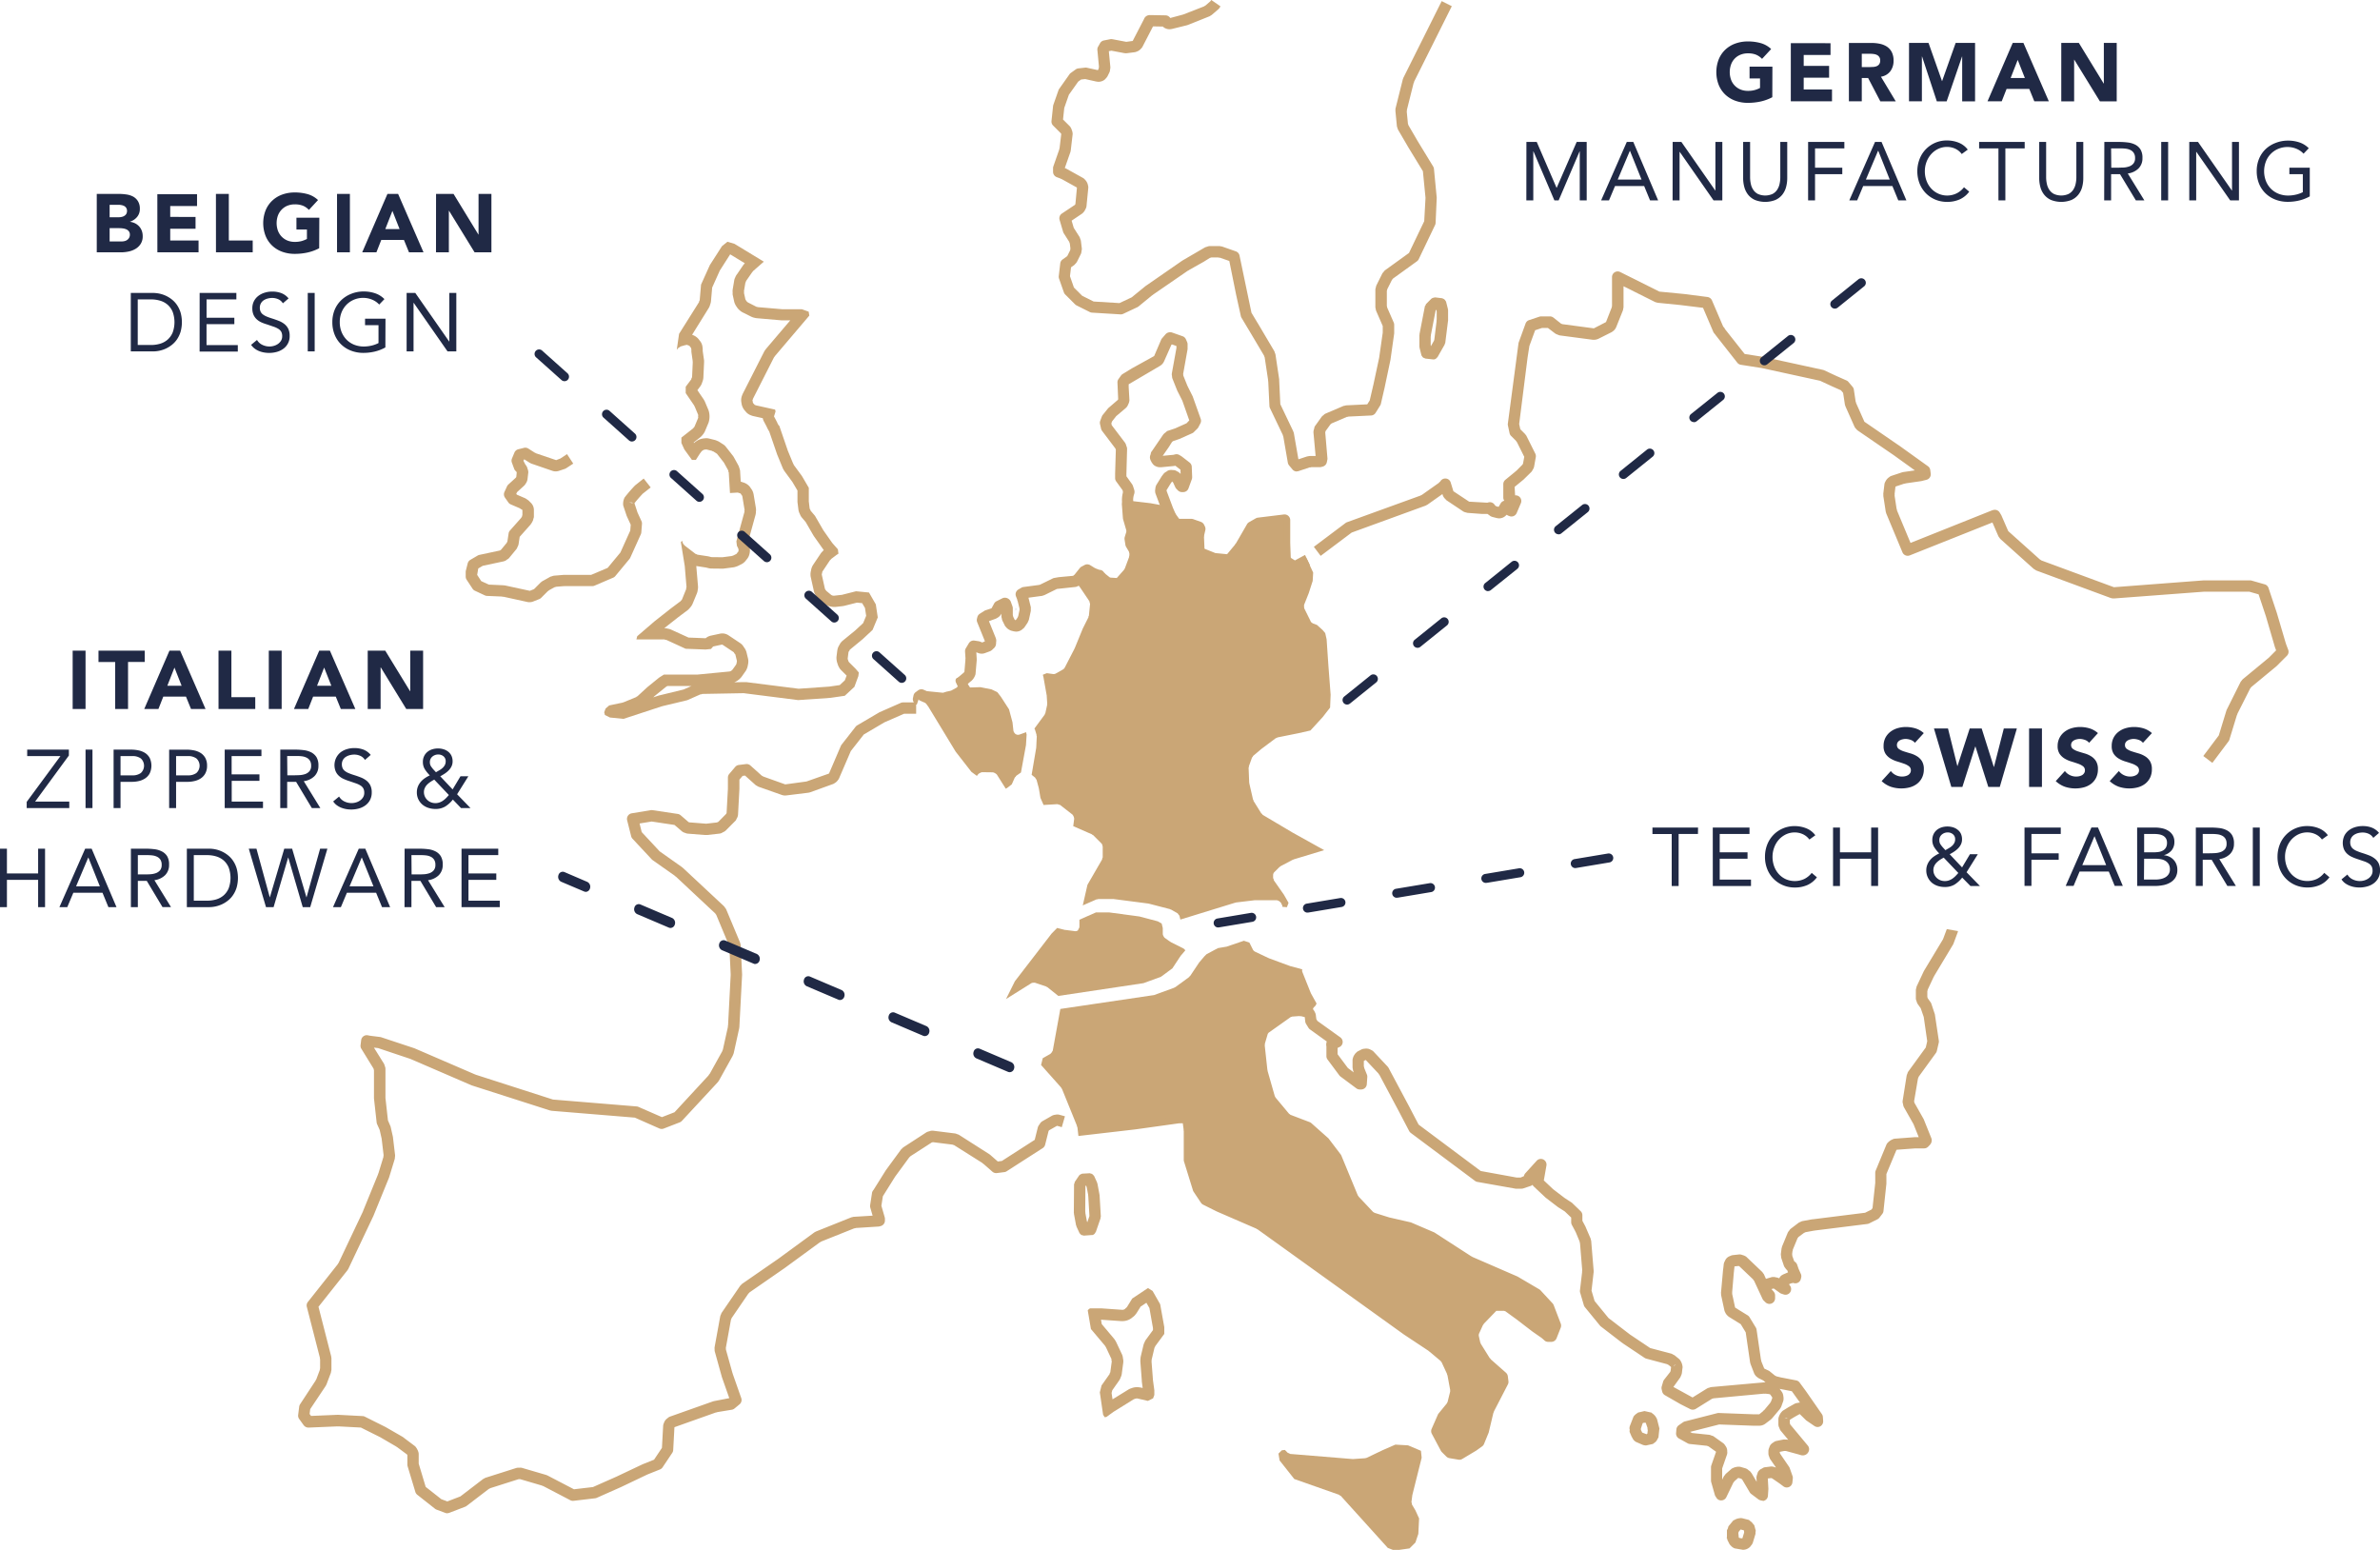<?xml version="1.0" encoding="UTF-8"?> <svg xmlns="http://www.w3.org/2000/svg" xmlns:xlink="http://www.w3.org/1999/xlink" id="Layer_1" data-name="Layer 1" viewBox="0 0 1209.67 787.66"><defs><clipPath id="clip-path" transform="translate(-2.33 -85.34)"><rect x="2.33" y="-9" width="1209.68" height="882" style="fill:none"></rect></clipPath></defs><title>Pouches Map SVG 5</title><g style="clip-path:url(#clip-path)"><path d="M550.39,558a2,2,0,0,1-1.37.58h0l-.25,0-5-.64,0,0a1.64,1.64,0,0,1-.22,0l-3.9-1-2.81,2.84L518.18,584l-4.52,9.07,13-8.14s.07,0,.1,0a1.9,1.9,0,0,1,.76-.14,2.07,2.07,0,0,1,.78,0,.22.22,0,0,1,.1,0l5.64,1.89c.12,0,.17.19.27.24s.24,0,.35.1l5.58,4.47L583.53,585l8.86-3.24,5.82-4.28,4-6.07s.08,0,.12-.08,0-.09,0-.12l2.48-2.91-.87-.88-6.47-3.25s0-.08-.09-.11a1.52,1.52,0,0,1-.2-.06l-3-2.12s0-.12-.08-.16a1.89,1.89,0,0,1-.41-.65,1.86,1.86,0,0,1-.28-.69c0-.06-.08-.1-.08-.18V557l-.56-2.3-2-1.13-9.33-2.46-15.42-2.07h-6.64l-8.42,3.71v3.71s-.06.08-.06.13,0,.08,0,.13a1.84,1.84,0,0,1-.4.74c-.11.18-.12.37-.26.49" transform="translate(-2.33 -85.34)" style="fill:#caa676"></path><path d="M717.44,141.56v0ZM541.75,153.34h0v0Zm0,0a.28.28,0,0,0,0,.09s0-.06,0-.09M551,206.09Zm154.39,18h0Zm-3.67,8h0ZM650,263.87h0Zm4.48,42.75a.37.37,0,0,1,0,.11Zm7,18.34a2.9,2.9,0,0,1-2.21-1l-1.76-2.12a3,3,0,0,1-.62-1.35l-2.31-13.35a1.59,1.59,0,0,1-.12-.27,3.69,3.69,0,0,1-.15-.53l-6.5-13.59a2.83,2.83,0,0,1-.27-1.1l-.6-12.34a3,3,0,0,1-.08-.66,1.15,1.15,0,0,1,0-.18l-1.74-11.55a3.12,3.12,0,0,1-.21-.49,1.59,1.59,0,0,1-.09-.33l-7.72-13-.17-.26-3.58-6a2.86,2.86,0,0,1-.34-.85l-2.39-10.8-3.48-17.22-4.75-1.66-.41,0a1.93,1.93,0,0,1-.44-.12H618a2.31,2.31,0,0,1-.28.1l-.42.1-3.2,2-7.25,4.08a3.62,3.62,0,0,1-.54.36l-.29.12L588.5,235a2.86,2.86,0,0,1-.48.38l-.13.06L581,241.09a2.78,2.78,0,0,1-.59.37l-7.19,3.38a3,3,0,0,1-1.4.27l-14.44-.88a2.86,2.86,0,0,1-1.11-.29l-6.76-3.38a3.24,3.24,0,0,1-.75-.54l-5-5a2.9,2.9,0,0,1-.69-1.07l-2.46-7a2.89,2.89,0,0,1-.15-1.3l.76-6.45a2.86,2.86,0,0,1,1.19-2l2.08-1.47a2.89,2.89,0,0,1,.35-.35l1.46-2.94c0-.1,0-.21,0-.33a2,2,0,0,1,.1-.41l-.33-2.67a1.61,1.61,0,0,1-.15-.34,1.8,1.8,0,0,1-.14-.43L543,203.88a2.53,2.53,0,0,1-.33-.73l-1.79-6.06a2.87,2.87,0,0,1,1.15-3.21l6.68-4.45a4.36,4.36,0,0,1,.21-.39l.77-8.18c0-.08,0-.16-.05-.24L542,176.38a2.52,2.52,0,0,1-.44-.17l-.24-.14-1.89-.71a2.9,2.9,0,0,1-1.87-2.69v-1.81a3,3,0,0,1,.16-1l3-8.57a2.09,2.09,0,0,1,.1-.52l.07-.25.83-7a3.19,3.19,0,0,0-.13-.37l-4-4a2.88,2.88,0,0,1-.82-2.34l.8-7.55a2.82,2.82,0,0,1,.14-.64l2.61-7.42a2.44,2.44,0,0,1,.36-.7l5.23-7.41a2.89,2.89,0,0,1,.67-.68l2.49-1.79a2.81,2.81,0,0,1,1.36-.52l3.29-.37a3,3,0,0,1,.89,0l5.74,1.26.44-.9c0-.1,0-.21,0-.32a4.11,4.11,0,0,1,.11-.45l-.81-8.56a2.84,2.84,0,0,1,.37-1.71l1-1.77a2.86,2.86,0,0,1,1.93-1.38l3.23-.64a3.13,3.13,0,0,1,1.1,0l7.06,1.34,3.08-.43.12,0,.11-.11,5.69-11a2.27,2.27,0,0,1,.16-.39,3.6,3.6,0,0,1,.37-.56A3.22,3.22,0,0,1,586.74,93l8,.14a2.89,2.89,0,0,1,2.39,1.35h0l6.57-1.77.34-.13,10.26-4a2.73,2.73,0,0,1,.49-.32l.18-.08L617.51,86l.12-.18.35-.5,4.64,3.22c0,.06,0,.13-.07.2l0,0-.11.15a3.42,3.42,0,0,1-.93,1.2l-3.17,2.73a3,3,0,0,1-.66.42,2.72,2.72,0,0,1-.67.41L606.13,98l-.27.09-.35.11L598,100.05a8.57,8.57,0,0,1-1.24.15,5,5,0,0,1-3-1,3.93,3.93,0,0,1-.39-.36l-5-.09-5.34,10.33a3.53,3.53,0,0,1-.67.89,1.69,1.69,0,0,1-.21.23,5,5,0,0,1-2.15,1.39,2.76,2.76,0,0,1-.93.28l-3.74.48a5.39,5.39,0,0,1-1.5,0l-6.62-1.25-1.3.26.78,8.09a4.66,4.66,0,0,1-.18,1.37,3,3,0,0,1-.41,1.52l-.86,1.76a6,6,0,0,1-1,1.25,3,3,0,0,1-.56.56,5.25,5.25,0,0,1-3,1,9.58,9.58,0,0,1-1.2-.14l-5.58-1.25-2.08.23-1.48,1.06-4.74,6.69-2.35,6.72-.62,5.86,3.43,3.42a2.82,2.82,0,0,1,.56.83,4.09,4.09,0,0,1,.48,1.14,4.73,4.73,0,0,1,.37,1.4,2.8,2.8,0,0,1,0,1.08l-.9,7.74a3,3,0,0,1-.12.56c0,.12-.05.25-.08.38l-2.84,8.12.2.07a1.2,1.2,0,0,1,.28.13,1.26,1.26,0,0,1,.31.13l8.55,4.75a3.88,3.88,0,0,1,1,.91,4.43,4.43,0,0,1,.89,1.22,4.58,4.58,0,0,1,.53,1.48,3.64,3.64,0,0,1,.17,1.5l-.91,9.24a3.17,3.17,0,0,1-.37,1.15,3.88,3.88,0,0,1-.29.58,4.71,4.71,0,0,1-1,1.45,2.76,2.76,0,0,1-.75.66L547,197.49l1.08,3.65,2.89,4.54a3.85,3.85,0,0,1,.41,1.07,3.57,3.57,0,0,1,.36,1.22l.44,3.59A3.89,3.89,0,0,1,552,213a3.28,3.28,0,0,1-.39,1.59l-1.84,3.69a4.39,4.39,0,0,1-1,1.27,3.17,3.17,0,0,1-.46.5l-1.62,1.15-.53,4.52,2,5.75,4.21,4.2,5.82,2.91,13.12.8,6.21-2.92,7-5.7a2.2,2.2,0,0,1,.25-.17.34.34,0,0,1,.12-.09l18.24-12.63.21-.13.32-.19,10.91-6.36a4.24,4.24,0,0,1,1.26-.45,3.43,3.43,0,0,1,1.48-.34h4.67a3.45,3.45,0,0,1,.8.12,3.6,3.6,0,0,1,.85.16l6.84,2.4a2.89,2.89,0,0,1,1.87,2.15l6.07,29.06,3.21,5.35.16.24,8.18,13.83a3.2,3.2,0,0,1,.33.92,3.37,3.37,0,0,1,.33.95l1.88,12.55a2.46,2.46,0,0,1,0,.28,2.34,2.34,0,0,1,0,.38l.58,12,6.46,13.52a2.73,2.73,0,0,1,.2.55,3,3,0,0,1,.23.72l2.3,13.19,4.23-1.41a4.46,4.46,0,0,1,.69-.13,3.5,3.5,0,0,1,.93-.14h2.89l-1.1-12a5.18,5.18,0,0,1,.39-1.95h0a2.51,2.51,0,0,1,.61-1.55l3.1-4.35a4,4,0,0,1,1-.9,3,3,0,0,1,1.12-.83l8.85-3.78a3,3,0,0,1,.91-.21,2.93,2.93,0,0,1,1-.19l10.37-.5,1.26-2,1.7-7.32c0-.1,0-.19.08-.29l3-14,1.83-12.83,0-3.37-3.33-7.64a3.53,3.53,0,0,1-.23-1,3.57,3.57,0,0,1-.19-1V232.6a3.82,3.82,0,0,1,.26-1.21,3.56,3.56,0,0,1,.37-1.23l2.83-5.69a4.06,4.06,0,0,1,.74-.94,4.15,4.15,0,0,1,.65-.79l12.24-8.84,7.74-16.15.66-11.86-1.33-13.55-7.37-12.07-.08-.13-5.1-8.74a3.76,3.76,0,0,1-.37-1,3.55,3.55,0,0,1-.32-1.17l-.7-7.17a2.93,2.93,0,0,1,0-.77,3.61,3.61,0,0,1,0-.72l3.71-14.83a3,3,0,0,1,.22-.58,2.37,2.37,0,0,1,.25-.61l19.31-38.64,5.14,2.57-19.16,38.36c0,.06,0,.12,0,.18a2.66,2.66,0,0,1-.26.58l-3.39,13.54c0,.1,0,.19,0,.27a2.53,2.53,0,0,1-.09.64l.61,6.2c0,.08.07.15.09.21s.11.36.15.51l4.75,8.16a1.42,1.42,0,0,1,.14.23l7.68,12.58a2.9,2.9,0,0,1,.41,1.22l1.41,14.64L732,198.64a3,3,0,0,1-.28,1.08l-8.3,17.33a2.91,2.91,0,0,1-.91,1.09l-12.2,8.8a3.28,3.28,0,0,1-.31.42l-.19.21-2.42,4.83a2.14,2.14,0,0,1-.07.43,2.55,2.55,0,0,1-.11.33v7.63l.07.2a5.42,5.42,0,0,1,.08.59l3.36,7.69a3,3,0,0,1,.23,1.15v4.38l-1.9,13.44L706,282.72a1.5,1.5,0,0,1-.09.35l-1.73,7.5a2.79,2.79,0,0,1-.37.87l-2.31,3.71a2.89,2.89,0,0,1-2.29,1.35l-11.5.55a2.42,2.42,0,0,1-.58.16l-.23,0-7.77,3.32a3.62,3.62,0,0,1-.34.29l-.23.17L676,304.54a2.21,2.21,0,0,1,0,.25l-.1.32L677,318a2.56,2.56,0,0,1,0,.83l-.29,1.42a2.86,2.86,0,0,1-2.1,2.22l-.84.22a3.29,3.29,0,0,1-.71.08H668.8a2.28,2.28,0,0,1-.41.11,2.72,2.72,0,0,1-.43,0l-5.59,1.87a3.19,3.19,0,0,1-.91.14" transform="translate(-2.33 -85.34)" style="fill:#caa676"></path><path d="M372.05,208.2l-2.77,2.25-6.17,9.63-4.46,9.9-.68,7.89c0,.2-.2.32-.26.5s0,.34-.08.5L347.48,255l-1.17,8.09.87-1c.18-.17.42-.17.62-.29s.28-.34.5-.4l2.52-.71h.07c.08,0,.16,0,.24,0h0c.11,0,.19-.12.29-.12s.34.17.53.22a1.94,1.94,0,0,1,.77.32,2.3,2.3,0,0,1,.53.66c.09.17.28.25.34.45s-.05.2,0,.31.14.18.14.29v1.27l.69,4.87c0,.08-.06.14-.05.23s.07.13.07.2l-.35,7.55c0,.26-.22.42-.3.65s0,.42-.16.6l-2.78,3.7v3.22l4.27,6.25c.05.07,0,.16.05.24s.15.09.18.17l1.8,4.3c.12.28,0,.58,0,.87s.12.6,0,.87l-1.8,4.31a2.36,2.36,0,0,1-.55.66c-.07.07-.06.17-.14.24l-6,4.71v2.73l1.5,3.29,3.87,5.34H356l1.84-2.89s.05,0,.08-.06,0-.07,0-.1l1.09-1.43c.1-.12.24-.12.36-.23a2.19,2.19,0,0,1,1.44-.56h.13c.1,0,.2-.07.32-.07h.08l2.87.72c.14,0,.18.16.29.22s.27,0,.38.06l1.88,1.21,3.52,4.5,2.21,4c.09.15,0,.33,0,.48s.22.27.24.47l.63,10.5,3.92-.24h0c.22,0,.39.16.59.22a1.94,1.94,0,0,1,.91.32c.14.12.16.28.27.44a2.22,2.22,0,0,1,.58.91l1.15,6.94c0,.18-.1.3-.11.47s.11.32.05.48l-4.11,15,.27,2.27.6,1.18a2.32,2.32,0,0,1,.12,1.73c-.07.21-.3.32-.43.5s-.35.64-.69.8h0l-1.54.77a2.73,2.73,0,0,1-.58.14c-.05,0-.08.08-.08.08l-4.76.62-5.6-.06-1.59-.4-5.51-.84c-.14,0-.21-.16-.32-.2a2,2,0,0,1-.7-.24l-5.56-4.28c-.08-.06-.08-.16-.14-.22a2.52,2.52,0,0,1-.63-.78l-.5-1.38-.57.74,2,12.34a.56.56,0,0,1,0,.1s0,0,0,.08l.86,10.29c0,.2-.13.32-.18.5s.09.38,0,.56L349,389.92a2.09,2.09,0,0,1-.62.73c-.07,0,0,.14-.11.2l-5.1,3.82v0l-8.15,6.42-8.82,7.58-.41,1.65h14.26c.18,0,.28.16.46.2h0c.1,0,.18,0,.28,0a.32.32,0,0,1,.16,0l9.86,4.53,10.1.39,2.8-.29,1.07-1.25,4.63-1,5.67,3.78.09.07c.24.16.27.43.43.65s.43.37.51.69l.75,3.08s0,.06,0,.09a2.4,2.4,0,0,1-.13.83,2,2,0,0,1-.2.83s0,.06,0,.1l-1.92,2.7s-.06,0-.08,0a2.15,2.15,0,0,1-1.55.89l-16.22,1.57h-17l-2.4,1.51-6,4.87-5,4.6c-.11.11-.26.09-.39.16s-.15.23-.26.28l-6.59,2.71a2.34,2.34,0,0,1-.3.05s0,.06-.09.06l-6.76,1.43-1.83,1.57-.71,1.89.35,1.4,2.57,1.28,6.87.69,19.61-6.42H339c.05,0,.05-.06.09-.06l12.53-3,6.78-3a.25.25,0,0,1,.12,0l.24,0h.08c.17,0,.26-.18.44-.19l21.25-.39h0c.06,0,.09.06.15.07s.08,0,.13,0h0L408,441.14,424.43,440l7.27-1.05,4.9-4.55,2-5.44.24-1.84-1.63-1.9-3.41-3.4s0-.1-.06-.13a2.09,2.09,0,0,1-.32-.79,2.41,2.41,0,0,1-.23-.81c0-.05,0-.09,0-.14l.38-3h0v-.07c0-.3.28-.5.43-.74s.16-.53.38-.7l0,0a.18.18,0,0,1,.07-.05l6.38-5.25,5-4.67,2.64-6.34-1-6.66-3.46-6-6.58-.64-7.33,1.85a1.18,1.18,0,0,1-.26,0l0,0-3.49.4h-.24l-.1,0a2.16,2.16,0,0,1-1.33-.49l-2.33-1.93c-.06,0-.05-.12-.09-.16a2.45,2.45,0,0,1-.69-1.09l-1.54-6.95s0,0,0,0a2.26,2.26,0,0,1,.17-.94c.06-.24,0-.52.16-.74v0l3.87-5.8c.08-.11.23-.12.33-.21s.08-.25.19-.33l3.06-2.31c.08,0,.16,0,.23-.07s.07-.13.15-.16l.29-.15v0l-.28-2.23-2.61-2.95c-.05,0,0-.1-.06-.13s-.08,0-.12-.06l-4.63-6.57s0-.09,0-.12-.07,0-.09-.05l-4.13-7.14-2.18-2.57c-.14-.14-.09-.35-.18-.51a2.15,2.15,0,0,1-.35-.67l-.37-3.09c-.05-.06,0-.1,0-.16s-.06-.09-.06-.14v-7.11l-3.51-6-4.17-5.68c0-.05,0-.15,0-.21s-.18-.16-.22-.26l-2.71-6.57s0-.05,0-.07,0,0-.05-.05l-4.36-12.72-.28-.16a8.53,8.53,0,0,1-.7-1.28c.08,0-1.69-3.28-1.69-3.28l.79-2.53-.24-.95h-.08l-9.68-2.15c-.07,0-.09-.08-.13-.1a1.31,1.31,0,0,1-.4-.1c-.2-.1-.24-.31-.39-.44a1.7,1.7,0,0,1-.54-.65,2.21,2.21,0,0,1-.16-.81c0-.21-.15-.38-.1-.6s.13-.14.18-.24,0-.2,0-.28l10.76-21.2c.05-.09.16-.1.23-.18s0-.18.08-.26l17.63-20.75-.33-2-3.42-1.22H400.1l-12.57-1.08a.26.26,0,0,0-.13-.06,2.24,2.24,0,0,1-.7-.17L382.39,239c-.08,0-.08-.12-.15-.17a2,2,0,0,1-.7-.8,1.78,1.78,0,0,1-.28-.45s-.07-.07-.07-.11l-.72-3.24c0-.16.09-.28.09-.43s-.14-.27-.11-.42l.72-4.31c0-.19.2-.28.26-.46s0-.32.11-.47l3.23-4.66c.06-.08.19-.08.24-.16s0-.19.12-.25l5.42-4.75-14.9-9.06ZM353.76,434l-4,1.76-12,2.92-.05,0q-.29.06-.57.15l-2.79.92.85-.79,5.61-4.54.72-.44Zm19.69-219.4,7.45,4.53-.21.25a5.06,5.06,0,0,0-.64.76L377,224.61a5.88,5.88,0,0,0-1,1.78,4.77,4.77,0,0,0-.53,1.69l-.75,4.44a6.37,6.37,0,0,0,0,1.51,5.08,5.08,0,0,0,0,1c0,.15.05.3.08.44l.71,3.24h0A6,6,0,0,0,376,240a6.14,6.14,0,0,0,.73,1.23,7.61,7.61,0,0,0,1.78,2,5.92,5.92,0,0,0,1.27.86l4.31,2.15a7,7,0,0,0,1.86.63,5.14,5.14,0,0,0,1,.18l12.57,1.09h0c.25,0,.51,0,.69,0H404l-12.28,14.45a6.09,6.09,0,0,0-.51.71,5.3,5.3,0,0,0-.55.87l-10.75,21.16a6,6,0,0,0-.36.86,6.07,6.07,0,0,0-.36,1.12,6.22,6.22,0,0,0,0,2.77,6.78,6.78,0,0,0,.57,2.14,7.23,7.23,0,0,0,1.45,2.12,5.88,5.88,0,0,0,2,1.72,6.67,6.67,0,0,0,1,.42,5.1,5.1,0,0,0,1,.32h0l4.81,1.07a5.32,5.32,0,0,0,.6,1.7s1,1.87,1.38,2.62a15.37,15.37,0,0,0,1.11,2.13l.21.34,3.94,11.47c0,.06.05.13.08.19a1.84,1.84,0,0,0,.09.25l2.76,6.71a7.75,7.75,0,0,0,.4.74,7.26,7.26,0,0,0,.49.81l4,5.45,2.58,4.37v5.54a5.86,5.86,0,0,0,.12,1.19l.38,3.14a6.86,6.86,0,0,0,.72,2.07,5.8,5.8,0,0,0,1.09,1.89l1.86,2.18,3.88,6.7c.06.1.12.2.19.3l.05.08c0,.07.09.14.14.21l4.64,6.57c.1.14.2.27.31.4a6,6,0,0,0-.79.8,6.19,6.19,0,0,0-.79.93l-3.87,5.79a5.63,5.63,0,0,0-.49.9,6.57,6.57,0,0,0-.55,1.93,7.32,7.32,0,0,0-.27,2.17,6,6,0,0,0,.13,1.2l1.6,7.15a7.61,7.61,0,0,0,1.66,3.13,6,6,0,0,0,1,1.11l2.28,1.87a7.79,7.79,0,0,0,4.07,1.78,5.65,5.65,0,0,0,1.08.11h.43l.46,0,3.46-.39.46-.07a4.27,4.27,0,0,0,.62-.12l6.36-1.6,2.65.26,1.43,2.45.6,4-1.54,3.7-4,3.71-6.12,5-.35.29a6.64,6.64,0,0,0-1.65,2.21,6.53,6.53,0,0,0-1,2.66c0,.09,0,.18-.05.26l-.38,3.05a5.53,5.53,0,0,0,0,.71,6.57,6.57,0,0,0,.1,1.08,6.64,6.64,0,0,0,.43,1.59,7.08,7.08,0,0,0,.84,2,5.15,5.15,0,0,0,.47.74,5.39,5.39,0,0,0,.5.56l2.82,2.81-.9,2.4-2.6,2.42-5.28.77-15.62,1.09L381.59,432l-.54,0-.52,0h-.09l-4.95.09a7.66,7.66,0,0,0,3.05-2,1.45,1.45,0,0,0,.18-.17,5,5,0,0,0,.63-.75l2-2.84a4.75,4.75,0,0,0,.52-1,6.78,6.78,0,0,0,.58-2,7.15,7.15,0,0,0,.23-2,5.69,5.69,0,0,0-.17-1.36l-.75-3.09a6.75,6.75,0,0,0-1.34-2.62,5.79,5.79,0,0,0-1.76-2l-.32-.22-5.67-3.78a5.72,5.72,0,0,0-3.19-1,5.53,5.53,0,0,0-1.21.13l-4.64,1A5.87,5.87,0,0,0,361,409.7l-.17,0-8.55-.34-8.77-4a6.26,6.26,0,0,0-1.84-.53,5.84,5.84,0,0,0-1.56-.23h-.16l6.85-5.39.13-.11,4.85-3.64.23-.18a5.72,5.72,0,0,0,.83-.87,7.67,7.67,0,0,0,1.54-2.28l2.09-5.06a6.16,6.16,0,0,0,.49-1.93,6.85,6.85,0,0,0,.14-1.89L356.22,373l5,.78,1.33.33a6,6,0,0,0,1.33.17l5.6.06h.06a6.13,6.13,0,0,0,.74-.05l4.77-.62a5.69,5.69,0,0,0,1.23-.31,6.92,6.92,0,0,0,1.25-.47l1.33-.66.14-.06a6.76,6.76,0,0,0,2.68-2.34,6.17,6.17,0,0,0,1.42-2.36,8.08,8.08,0,0,0-.46-6.11l-.14-.28,0-.15L386.34,347a6.76,6.76,0,0,0,.19-1.64,6.3,6.3,0,0,0,0-1.79l-1.17-7a7,7,0,0,0-1.42-3.1,5.85,5.85,0,0,0-1.29-1.56,6.87,6.87,0,0,0-2.89-1.48,6.09,6.09,0,0,0-.94-.31l-.3-5,0-.29a6.12,6.12,0,0,0-.43-1.69,5.83,5.83,0,0,0-.55-1.42l-2.21-4a5.37,5.37,0,0,0-.49-.75l-3.53-4.5a5.34,5.34,0,0,0-1.42-1.3l-1.68-1.08a6.37,6.37,0,0,0-1.47-.75,5.78,5.78,0,0,0-1.11-.41l-2.69-.66a6.57,6.57,0,0,0-1.65-.23,6.12,6.12,0,0,0-.91.08,8.66,8.66,0,0,0-2.23.45,8,8,0,0,0-2.09,1.14,6.6,6.6,0,0,0-1,.81l-.14-.32,3.54-2.8a7.05,7.05,0,0,0,.94-1,7.6,7.6,0,0,0,1.28-2l1.8-4.3a10.32,10.32,0,0,0,0-6.19l-1.79-4.25a6.76,6.76,0,0,0-.4-.81c-.13-.24-.26-.46-.4-.68l-3.1-4.53,1.46-1.95a6.26,6.26,0,0,0,1-2.1,7,7,0,0,0,.58-2.33l.36-7.81c0-.18,0-.38,0-.57s0-.44-.05-.66l-.64-4.47v-.87a5.38,5.38,0,0,0-.12-1.19,3.05,3.05,0,0,0-.08-.54,5.28,5.28,0,0,0-.21-.78,6.06,6.06,0,0,0-1.18-2,7.25,7.25,0,0,0-1.63-1.75,7.11,7.11,0,0,0-2.18-1.13s0,0,0,0L362.48,242a6.44,6.44,0,0,0,.78-1.81,7,7,0,0,0,.44-1.8l.6-6.9,3.88-8.64Z" transform="translate(-2.33 -85.34)" style="fill:#caa676"></path><path d="M585.88,740l-.16,0-7.94,5.29-2.62,4.27c0,.08-.16.05-.21.12s-.05.23-.14.31-.19.06-.27.1a2.06,2.06,0,0,1-1.67.92.83.83,0,0,0-.2,0l-10.39-.73h-6l-1,.81-.08.28,1.61,9.41,7.21,8.55c.07.08,0,.2.09.29s.18.11.23.21l2.88,6.13c.1.22,0,.42,0,.65s.2.38.18.61l-.73,5.42c0,.23-.2.35-.28.53s0,.33-.1.48l-4.09,5.8-.87,3.5,1.66,11.37.78,1.26.9-.11,3.51-2.55s.06,0,.08,0,0,0,0-.06l10.48-6.5c.07,0,.16,0,.24,0a2.33,2.33,0,0,1,1.08-.29,1.41,1.41,0,0,1,.4,0h0l5.29,1.23L588.4,796l.64-1.72v-2.35l-.71-5.25s0,0,0-.06,0,0,0-.07l-.72-9.4c0-.14.1-.23.1-.33s-.08-.23-.06-.36l1.45-6.13c0-.16.21-.22.26-.37s0-.31.12-.44l4.62-6.27v-3.43L592,748.17l-3.85-6.75Zm-.88,7.43,1.54,2.68,1.81,10.19v1l-3.66,5a5.74,5.74,0,0,0-.66,1.31,5.83,5.83,0,0,0-.44,1.06c0,.09-.06.2-.08.29l-1.46,6.13a2.87,2.87,0,0,0,0,.31,5.77,5.77,0,0,0-.1,1.1,6.2,6.2,0,0,0,0,1.05l.72,9.4,0,.21a1.79,1.79,0,0,0,0,.23l.44,3.34-1.16-.26-.24,0a7.33,7.33,0,0,0-1.47-.15,7.66,7.66,0,0,0-2.89.56,6.38,6.38,0,0,0-1.46.63l-8.1,5-.48-3.24.34-1.35,3.51-5a6.25,6.25,0,0,0,.77-1.58,5.49,5.49,0,0,0,.58-1.93l.74-5.63a5.93,5.93,0,0,0-.15-2.05,5.83,5.83,0,0,0-.57-2.2l-2.87-6.09a6.51,6.51,0,0,0-.58-1,6.57,6.57,0,0,0-.56-.79l-6.2-7.37-.39-2.23h.18l10.09.7a5.37,5.37,0,0,0,.7,0,7.71,7.71,0,0,0,5.13-2,6.14,6.14,0,0,0,.9-.74h0a5.07,5.07,0,0,0,.52-.61,5.89,5.89,0,0,0,.65-.86l2-3.2Z" transform="translate(-2.33 -85.34)" style="fill:#caa676"></path></g><polygon points="516.24 310.35 516.41 309.59 516.24 308.94 516.24 310.35" style="fill:#808285"></polygon><g style="clip-path:url(#clip-path)"><path d="M827.27,241.47h0Zm0,.15c0,.1,0,.22,0,.33,0-.1,0-.23,0-.33m123.55,59.05h0Zm0,0h0Zm-177.72,9,0,0Zm-7.91,32.47Zm-1.45,1.12a1.1,1.1,0,0,0-.09.14Zm377.63,88.69h0Zm-19.18,37.61,7.88-10.48,3.78-12.36a1.46,1.46,0,0,1,.12-.33l0-.1,7.07-14.18a3.68,3.68,0,0,1,.64-.86,3.83,3.83,0,0,1,.78-.89l13-10.74,3.74-3.76-.56-1.5a1.86,1.86,0,0,1-.1-.31s0,0,0,0L1154,398.53l-3.71-11.13-4.77-1.36h-22.83l-45.65,3.43a5.06,5.06,0,0,1-2.21-.33l-37.3-13.78a3.51,3.51,0,0,1-.84-.49,4,4,0,0,1-.92-.61l-16.57-14.86a3.37,3.37,0,0,1-.59-.74,3.8,3.8,0,0,1-.69-1.07l-2.91-6.72L973,367.6a2.88,2.88,0,0,1-3.72-1.56l-8.19-19.65a2.72,2.72,0,0,1-.17-.61,3.06,3.06,0,0,1-.15-.49l-1.19-7.73a2.87,2.87,0,0,1,0-.66,3.1,3.1,0,0,1,0-1l.54-4.48a3.45,3.45,0,0,1,.46-1.26,5.5,5.5,0,0,1,2-2.34,3.2,3.2,0,0,1,1.2-.67l5.15-1.71a3.06,3.06,0,0,1,.48-.12,3.94,3.94,0,0,1,.47-.1l5.71-.82-11.12-8-.18-.11L946.6,304.17a2.63,2.63,0,0,1-.67-.66,4.33,4.33,0,0,1-1.08-1.44l-4.45-10a2.9,2.9,0,0,1-.18-.52,3.7,3.7,0,0,1-.2-.64l-.9-5.91-1.1-1.31-3.69-1.64-.25-.1-6.69-3.1-29.72-6.48-10.51-1.64a2.86,2.86,0,0,1-1.81-1.05l-11-14a2.4,2.4,0,0,1-.29-.44c-.1-.1-.26-.27-.46-.51a3.54,3.54,0,0,1-.45-.71l-5.23-12.24-11.67-1.43-11.14-1.11a2.91,2.91,0,0,1-.67-.15,3.94,3.94,0,0,1-1.23-.43l-15.7-7.84v10.5a3.41,3.41,0,0,1-.17.95,3.63,3.63,0,0,1-.11.73l-3.41,8.51a5,5,0,0,1-1.9,2.32,3.19,3.19,0,0,1-.56.37l-6.62,3.32a5.75,5.75,0,0,1-2.91.49l-16.66-2.2a3.93,3.93,0,0,1-1.14-.41,4.91,4.91,0,0,1-1.36-.65L789.06,252h-2.93l-3.54,1.17-2.93,8-.92,5.9-4.27,33.77.58,2.64,2.26,2.27a2.59,2.59,0,0,1,.38.48,3,3,0,0,1,.48.64l4.49,9a2.91,2.91,0,0,1,.26,1.79l-.88,4.94a5.41,5.41,0,0,1-.75,1.59,3.38,3.38,0,0,1-.7,1.05L776.76,329a2.08,2.08,0,0,1-.32.27l-.07.06-4.21,3.45.25,4.31a2.88,2.88,0,0,1,2.92,4l-2.13,5a2.89,2.89,0,0,1-3.89,1.46,3,3,0,0,1-1-.5l-.13-.12a2.88,2.88,0,0,1-.34.27,4.82,4.82,0,0,1-3.51,1.58,9.49,9.49,0,0,1-1.18-.14l-2.28-.58a4.12,4.12,0,0,1-1.73-1,3.8,3.8,0,0,1-.77-.54H756c-.16,0-.5,0-.65,0l-7-.52a3.38,3.38,0,0,1-.86-.21,4.42,4.42,0,0,1-1.58-.61l-8.32-5.55A3.22,3.22,0,0,1,737,339a4.6,4.6,0,0,1-1.41-2.15l-.13-.41-7.5,5.3a2.51,2.51,0,0,1-.54.29,2.78,2.78,0,0,1-.64.33L689.34,356l-15.76,11.84-3.46-4.59,16.11-12.11a2.8,2.8,0,0,1,.74-.4l37.38-13.55a2.39,2.39,0,0,1,.34-.21l.36-.15,8.58-6.07.17-.22a2.79,2.79,0,0,1,.48-.41l.34-.47a2.92,2.92,0,0,1,2.8-1.1,2.84,2.84,0,0,1,2.25,2l1.37,4.43v0l8,5.3,9.22.53.64-.18a2.88,2.88,0,0,1,3,1.1l.36.5a2.58,2.58,0,0,1,.4.29l.09.09,1.23.31.1-.09,1-1.71a2.88,2.88,0,0,1,1.83-1.31,2.88,2.88,0,0,1-.51-1.62V331.4a2.9,2.9,0,0,1,1.06-2.22l5-4.1a3,3,0,0,1,.63-.52l3.07-3.11a3.14,3.14,0,0,1,.26-.45l.64-3.49-3.74-7.5-.23-.25a3.1,3.1,0,0,1-.21-.36l-2.51-2.5a2.78,2.78,0,0,1-.78-1.42l-.85-4a2.59,2.59,0,0,1,0-1l5.42-40.9,3.56-9.81a2.85,2.85,0,0,1,1.78-1.74l5.29-1.76a3,3,0,0,1,.9-.14h4.39a2.91,2.91,0,0,1,1.77.6l4,3.15c.15,0,.28.08.29.08l.29.12,16,2.13,5.95-3.07.24-.15h0l2.93-7.49a2.53,2.53,0,0,1,.11-.67.68.68,0,0,1,0-.19V226.15a2.87,2.87,0,0,1,4.16-2.56l19.92,9.95,12.51,1.21,11.93,1.53a2.92,2.92,0,0,1,2.28,1.72l5.69,13.28c.23.26.55.62.63.74a2.68,2.68,0,0,1,.29.56l10,12.65,9.56,1.5,30.21,6.58a3.12,3.12,0,0,1,.59.19l6.78,3.15.18.06,4.48,2a2.76,2.76,0,0,1,1,.78l2.06,2.43a2.88,2.88,0,0,1,.64,1.41l.92,6.09a2.85,2.85,0,0,1,.12.31,2.34,2.34,0,0,1,.09.33h0a.31.31,0,0,1,0,.08l4.25,9.55a2.41,2.41,0,0,1,.77,1,2.73,2.73,0,0,0-.75-1l17.25,11.85a2.4,2.4,0,0,1,.27.16l14.77,10.6a2.85,2.85,0,0,1,1.16,2l.23,1.72a2.88,2.88,0,0,1-2.15,3.16l-2.63.66-7.92,1.15a2.23,2.23,0,0,1-.56.16l-.23,0-4.36,1.45,0,0a1.45,1.45,0,0,1-.09.22l-.42,3.53a3.15,3.15,0,0,1,0,.92l1,6.58a3.46,3.46,0,0,1,.19.57,2.5,2.5,0,0,1,0,.29l6.9,16.55,41.29-16.49c.11-.05.72-.22.84-.25a2.89,2.89,0,0,1,3.2,1.3l.82,1.36,3.48,8a.71.71,0,0,1,.1.14l16.1,14.42.19.09a3.76,3.76,0,0,1,.49.33l36.87,13.61,45.59-3.47H1146a3,3,0,0,1,.79.12l6.61,1.89a2.9,2.9,0,0,1,1.94,1.85l4.22,12.67,4.51,15.27a3.33,3.33,0,0,1,.16.51l1.13,3a2.88,2.88,0,0,1-.67,3l-5.25,5.26-12.91,10.68a2.38,2.38,0,0,1-.33.45l-.14.15L1139.57,448a2.45,2.45,0,0,1-.08.29,2.58,2.58,0,0,1-.25.56l-3.78,12.37a3,3,0,0,1-.45.89l-8.22,10.94M976.33,588.37h0ZM639.57,616.5h0Zm43.94.45h0Zm6.48,12.1.14.28c0-.08-.09-.17-.13-.27h0m.16.33h0Zm12.46.57h0Zm.52,1.17a1.47,1.47,0,0,1,.1.13Zm213.64,75.7Zm-3.4,14.08,0,.18a2,2,0,0,0,0-.24Zm-5.71,3.49h0ZM883.86,729a2,2,0,0,1-.13.35,1.92,1.92,0,0,0,.16-.36h0m13.7,2.91h0m-44.25,47.25-.43.53,1.31-.89Zm-1.62,1a.41.41,0,0,1,0,.11l0-.08s0,0,0,0M745,791.57h0Zm170.74,6.79h0M907.52,800v0Zm8.69,4h0m-6,2.27H911l-1.65-.46Zm1.76.56v0l0-.07Zm-10.46,14.32a.84.84,0,0,0,0,.17.84.84,0,0,1,0-.17m-9,12.74,2.69,4.55-.13-2.06a5.06,5.06,0,0,1,.48-2,3,3,0,0,1,.79-1.63,3.64,3.64,0,0,1,1.56-1.06,3,3,0,0,1,1.78-.7l2.45-.31a4.27,4.27,0,0,1,2.36.36s.15,0,.5.1L902.11,827a4.58,4.58,0,0,1-.56-1.34,3.67,3.67,0,0,1-.4-1.64v-1.36a4.28,4.28,0,0,1,.44-1.64,4.47,4.47,0,0,1,.65-1.41,5.05,5.05,0,0,1,1.53-1.25,3.31,3.31,0,0,1,1.43-.7l3.44-.7a3.66,3.66,0,0,1,1.19,0,3,3,0,0,1,1.09.06l.34.08-3.84-4.61a4.78,4.78,0,0,1-.71-1.45,3.78,3.78,0,0,1-.49-1.82v-2.69a3.47,3.47,0,0,1,.3-1.32,4.6,4.6,0,0,1,.44-1,5,5,0,0,1,.88-1.28,3.3,3.3,0,0,1,.71-.69l2.77-1.72,0,0a1.82,1.82,0,0,1,.27-.15l2.93-1.64a4.3,4.3,0,0,1,1.49-.4,2.55,2.55,0,0,1,1.21-.14l-4.17-5.81-6.19-1.2,1.17,1.61a3.3,3.3,0,0,1,.47,1,4.45,4.45,0,0,1,.24,1.16,5.38,5.38,0,0,1,.09,1.57,3.45,3.45,0,0,1-.15.89l-1,2.79a4,4,0,0,1-.49.85,2.89,2.89,0,0,1-.66.92l-3.48,4.14a2.67,2.67,0,0,1-.38.37q-.16.18-.33.33l-2.79,2.11a5.23,5.23,0,0,1-3.1,1h-2.71l-.31,0-17.3-.64-14.79,3.77,1,.57,8.7.91a3.85,3.85,0,0,1,1.3.44,2.24,2.24,0,0,1,1.08.43l4.79,3.41a4.13,4.13,0,0,1,1,1.19,4.68,4.68,0,0,1,.8,1.45,4.36,4.36,0,0,1,.2,1.54,3.37,3.37,0,0,1-.13,1.64l-2.43,7v5.7l.69-1.4a3,3,0,0,1,.63-.86,3.75,3.75,0,0,1,.66-.82l2.63-2.31a3.23,3.23,0,0,1,1.11-.61,4.13,4.13,0,0,1,1.27-.41,4.66,4.66,0,0,1,1.35-.16,3.22,3.22,0,0,1,1.07.1l2.3.67a4,4,0,0,1,1.88,1.19c0-.11.62.29,1.1,1a2.09,2.09,0,0,1,.1.21Zm6.54,14.22a6.69,6.69,0,0,1-2.73-.58l-3.9-2.93a2.83,2.83,0,0,1-.75-.83l-3.87-6.54-.08-.06a2.57,2.57,0,0,1-.36-.3l-1.37-.39c-.14,0-.17,0-.13,0l-.1,0-1.93,1.7a1.94,1.94,0,0,1-.26.38,2,2,0,0,1-.23.26l-3.58,7.42a2.85,2.85,0,0,1-2.4,1.62,2.73,2.73,0,0,1-2.6-1.29l-.51-.78a2.55,2.55,0,0,1-.35-.79l-1.83-6.46a2.57,2.57,0,0,1-.1-.78v-6.7a3,3,0,0,1,.15-.95l2.39-6.85a.82.82,0,0,1,0-.14l-3.81-2.72-.33-.09a3.65,3.65,0,0,1-.44-.19l-8.71-.91a3.06,3.06,0,0,1-1.1-.34l-4.43-2.46a2.89,2.89,0,0,1-1.47-2.76l.16-1.87a2.89,2.89,0,0,1,1.21-2.11l2.16-1.51a3.13,3.13,0,0,1,.93-.42l16.47-4.21a2.82,2.82,0,0,1,.82-.08l17.83.67h2.69l1.86-1.52a2.57,2.57,0,0,1,.29-.35,3,3,0,0,1,.43-.35l3-3.6a4,4,0,0,1,.29-.51.44.44,0,0,0,.08-.1l.66-1.79a2.36,2.36,0,0,1,0-.28l0-.09-1-1.46-.24-.13a.52.52,0,0,1-.29-.1l-1.9-.21a2.85,2.85,0,0,1-.92,0L873.21,796l-.13.06c-.24.08-.45.13-.61.17l-8.23,5.12a3,3,0,0,1-2.81.13L856.54,799l-8-4.6a2.86,2.86,0,0,1-1.37-1.83l-.28-1.18a2.86,2.86,0,0,1,.05-1.48l.69-2.36a2.91,2.91,0,0,1,.49-1l3.14-4a2.28,2.28,0,0,1,.19-.49s0-.07,0-.12l.21-1.67a1.11,1.11,0,0,0,0-.17l-.08-.11-1.23-1-.21-.07c-.19-.1-.36-.2-.5-.29l-10.57-2.81a3,3,0,0,1-.83-.37l-10.08-6.73-.29-.18-1.49-1.06-10.38-8a2.45,2.45,0,0,1-.46-.45l-7.67-9.37a3.06,3.06,0,0,1-.53-1l-1.88-6.4a2.72,2.72,0,0,1-.09-1.14l1.09-9.27a2.53,2.53,0,0,1,0-.38,3.56,3.56,0,0,1,.06-.58l-1.13-13.72a2.13,2.13,0,0,1-.16-.57c0-.06,0-.13,0-.21l-2-4.82v0a3.48,3.48,0,0,1-.31-.61l-1.68-3.13a2.94,2.94,0,0,1-.33-1.36v-2.34L797.64,701l-3.41-2.16-6.29-4.82-6.05-5.68a3.16,3.16,0,0,1-.61-.85,2.61,2.61,0,0,1-1,.57l-3.72,1.25a3.09,3.09,0,0,1-.91.14h-3L753.21,686a2.93,2.93,0,0,1-1.2-.52l-32.62-24.36a3,3,0,0,1-.85-1l-4.66-8.9a2,2,0,0,0-.1-.21l-10.34-19.41a1.59,1.59,0,0,1-.13-.13,2.54,2.54,0,0,1-.37-.57l-6.38-6.78-.13-.06h0l-.81.4-.1.1c0,.07,0,.13,0,.18v2.47a3.48,3.48,0,0,1,.13.51.79.79,0,0,1,.07.37l1.36,3.37a2.94,2.94,0,0,1,.2,1.28l-.25,3.61a2.88,2.88,0,0,1-2.87,2.68h-.72a2.9,2.9,0,0,1-1.73-.58l-8.06-6a3.08,3.08,0,0,1-.57-.57l-6-8.06a2.86,2.86,0,0,1-.58-1.73v-5a2.7,2.7,0,0,1-.08-.39,3.26,3.26,0,0,1,0-.82,3.4,3.4,0,0,1,.28-1.22l-8.54-6.14a2.69,2.69,0,0,1-.78-.83l-1.23-2a3.2,3.2,0,0,1-.41-1.18l-.24-2.16,0-.1,0,0-1.88-.46H663l-.39-.07-3.57.27a2.36,2.36,0,0,1-.28.12,2.71,2.71,0,0,1-.42.12l-11.28,8a1.71,1.71,0,0,1-.13.23,3.45,3.45,0,0,1-.24.3l-1.47,5v.39c0,.17,0,.34-.07.48l1.33,12.25v0a3,3,0,0,1,.13.76l3.67,12.85a1.63,1.63,0,0,1,.11.17,2.48,2.48,0,0,1,.24.46l6.89,8.26a2,2,0,0,1,.3.18l.4.34,9.76,3.72a2.82,2.82,0,0,1,.88.54l8.68,7.71,6.22,8.17a3.25,3.25,0,0,1,.35.63l8.35,20.19a2.78,2.78,0,0,1,.22.29,1.44,1.44,0,0,1,.25.39l7.33,7.77a4.31,4.31,0,0,1,.44.23l.23.17,7.4,2.32.4.1,10.71,2.45,11.91,5.1,18.79,12.15.2.07a3.1,3.1,0,0,1,.41.26l22.87,9.93,11.06,6.5a2.75,2.75,0,0,1,.65.53l6.09,6.57a2.94,2.94,0,0,1,.59.93L795.6,758a2.92,2.92,0,0,1,0,2.08l-2.13,5.4a2.89,2.89,0,0,1-2.68,1.82h-1.61a2.85,2.85,0,0,1-2-.84l-.57-.55-.33-.24a2.47,2.47,0,0,1-.28-.28l-4.73-3.29-8.49-6.51-.23-.15-5.06-3.68-.25-.07-.4-.15h-4l-6.29,6.51a.46.46,0,0,1-.07.14,2.58,2.58,0,0,1-.44.59l-2.07,4.56c0,.1,0,.2,0,.32s0,.23-.07.37l.79,3.59a.93.93,0,0,1,.13.23,2.22,2.22,0,0,1,.15.43l4.51,7.22a2.58,2.58,0,0,1,.37.37,2.07,2.07,0,0,1,.25.36l7.6,6.7a3,3,0,0,1,1,1.79l.32,2.56a2.83,2.83,0,0,1-.28,1.64l-7.08,13.69h0a3,3,0,0,1-.32.85h0l-2.36,9.94-2.39,5.82a2.88,2.88,0,0,1-1,1.23l-2.93,2.1-7.09,4.24a2.77,2.77,0,0,1-2,.37l-4.56-.77a2.93,2.93,0,0,1-1.54-.79l-2.29-2.28a2.71,2.71,0,0,1-.52-.7L730.07,814a2.84,2.84,0,0,1-.09-2.48l3.15-7.18a2.87,2.87,0,0,1,.41-.67l4.21-5.15c0-.13.1-.25.15-.35a2.16,2.16,0,0,1,.18-.3l1.32-5.32c0-.12,0-.22,0-.32a4.05,4.05,0,0,1,0-.52l-1.36-7.35a1.45,1.45,0,0,1-.11-.25,2.16,2.16,0,0,1-.13-.41h0a.27.27,0,0,1,0-.12l-2.74-5.92-.21-.21a4.75,4.75,0,0,1-.27-.42L729,772.34a3.06,3.06,0,0,1-.63-.51l-12.07-8a3,3,0,0,1-.3-.19l-74.44-53.49a1.61,1.61,0,0,1-.35-.16,3.38,3.38,0,0,1-.36-.25L620.7,701l-6.88-3.43a3,3,0,0,1-1.11-1L609,691a2.86,2.86,0,0,1-.35-.75l-4.54-14.64a3,3,0,0,1-.12-.84V660.24a3.07,3.07,0,0,1-.07-.6,1.93,1.93,0,0,1,0-.33l-.42-3.09s0,0,0,0h-1.06l-.2,0a2.61,2.61,0,0,1-.62,0l-22.24,3.1-28.92,3.35-.66-5.71,28.87-3.35,22.5-3.14h0a1.18,1.18,0,0,1,.27,0,2.35,2.35,0,0,1,.52,0h2.1A4.8,4.8,0,0,1,606,651a3.55,3.55,0,0,1,1.56.84,4,4,0,0,1,1,1.53,3.28,3.28,0,0,1,.64,1.56l.52,4.23a1.27,1.27,0,0,1,0,.28,2.1,2.1,0,0,1,0,.36v14.53L614,688.14l3.06,4.59,6,3,20.44,8.9a3.13,3.13,0,0,1,.55.32l.39.23h0l74.6,53.6.15.09,12.65,8.43a2.37,2.37,0,0,1,.39.32l0,0,6.33,5.29a3.58,3.58,0,0,1,.72.88,4,4,0,0,1,.69,1l3.12,6.77a2.37,2.37,0,0,1,.18.55,3,3,0,0,1,.21.56l1.58,8.56a3.55,3.55,0,0,1,0,1.08,3.73,3.73,0,0,1-.06,1.08l-1.57,6.32a4.51,4.51,0,0,1-.49,1.07,3.63,3.63,0,0,1-.49.92L738.23,807l-2.43,5.56,3.69,7.07,1.32,1.31,2.61.44,8.05-5.06,1.93-4.62,2.35-10A2.46,2.46,0,0,1,756,801a3.23,3.23,0,0,1,.25-.66l6.84-13.18-.07-.61-7.18-6.34a3,3,0,0,1-.43-.49,3.33,3.33,0,0,1-.55-.65l-5.08-8.15a3.57,3.57,0,0,1-.31-.68,3,3,0,0,1-.39-1.1l-1-4.4a4.62,4.62,0,0,1,0-1.6,3.33,3.33,0,0,1,.31-1.65l2.53-5.57a3.26,3.26,0,0,1,.44-.68,3.51,3.51,0,0,1,.71-.92l7-7a5.24,5.24,0,0,1,3.65-1.51h4.57a4.45,4.45,0,0,1,1.5.37,3.55,3.55,0,0,1,1.43.55l5.57,4,.22.16,13.12,9.73.64-1.63-3-7.88-5.43-5.86L771,739.17l-23-10a2.91,2.91,0,0,1-.42-.23l0,0-18.93-12.25-11-4.72-10.45-2.33-.15,0H707L698.67,707a4.08,4.08,0,0,1-1.13-.64,3.92,3.92,0,0,1-1-.66L688.32,697a3.35,3.35,0,0,1-.44-.63,3.45,3.45,0,0,1-.55-.87L679,675.18l-5.61-7.47-7.88-6.93L655.65,657a4.15,4.15,0,0,1-1.15-.76,3.4,3.4,0,0,1-.87-.65l-7.73-9.25a3,3,0,0,1-.48-.82,3.26,3.26,0,0,1-.5-.94L641,630.74a2.5,2.5,0,0,1-.1-.49,3.14,3.14,0,0,1-.08-.67l-1.42-13a3.06,3.06,0,0,1,.07-1,3.26,3.26,0,0,1,.08-1l1.81-6.13a5.14,5.14,0,0,1,1-1.63c-.1.1.18-.59.95-1.12l12.12-8.57a3.83,3.83,0,0,1,1.23-.52,3.3,3.3,0,0,1,1.32-.42l4.72-.37a4.93,4.93,0,0,1,.76.05,2.83,2.83,0,0,1,1.16.19l2.56.61a4,4,0,0,1,1.38.73,5.38,5.38,0,0,1,1,.73,5.2,5.2,0,0,1,1.06,1.6,3.79,3.79,0,0,1,.5,1.46l.21,2,.59,1,11.65,8.35a2.9,2.9,0,0,1,1.2,2.39,2.84,2.84,0,0,1-1.28,2.34,3.81,3.81,0,0,1-.7.34,4.3,4.3,0,0,1-.61.3v3.21l5.23,7,3,2.24-.26-.67a3.15,3.15,0,0,1-.2-1,3.54,3.54,0,0,1-.17-1v-3.58a3.7,3.7,0,0,1,.24-1.16,4.41,4.41,0,0,1,.74-1.57,3.89,3.89,0,0,1,.9-1.08,3.46,3.46,0,0,1,1.27-.89l1.48-.76a4.18,4.18,0,0,1,1.47-.33,5,5,0,0,1,1.74,0,4.27,4.27,0,0,1,1.48.57,4.54,4.54,0,0,1,1.18.7l7.28,7.75a6.46,6.46,0,0,1,1,1.62L719,648.52a2.56,2.56,0,0,0,.11.24l4.25,8.12,31.58,23.59,18.25,3.32,2,0,1.7-.73a3,3,0,0,1,.71-1.45l5.72-6.3a2.88,2.88,0,0,1,5,2.43L787,685.25l4.71,4.45,5.88,4.49,3.68,2.39,4.47,4.32a2.88,2.88,0,0,1,.86,2.05v2.82l1.49,2.79a2.61,2.61,0,0,1,.22.51l2.43,5.64a2.84,2.84,0,0,1,.19.75,3,3,0,0,1,.19,1.06l1.2,14.54a2.47,2.47,0,0,1,0,.6,3,3,0,0,1-.07.79l-1,8.81,1.55,5.27,7.08,8.66L831,763.72l.25.15,9.82,6.58,10.6,2.8a3.58,3.58,0,0,1,1.06.52,3.66,3.66,0,0,1,1.09.65l1.87,1.53a3.17,3.17,0,0,1,.8,1,3.8,3.8,0,0,1,.5.94,5.71,5.71,0,0,1,.45,1.54,3.1,3.1,0,0,1,0,1.42l-.27,2.34a4.9,4.9,0,0,1-.47,1.36,3.88,3.88,0,0,1-.73,1.35l-3.11,4.31,9.74,5.35,7.32-4.55a3.88,3.88,0,0,1,1.15-.42,4.08,4.08,0,0,1,1.21-.33l26.47-2.36a2.12,2.12,0,0,1,.56,0c.13,0,.26,0,.39,0l-1.2-1-2.2-1.08a3.26,3.26,0,0,1-.66-.46,4.89,4.89,0,0,1-1.85-2.31c0-.1-.07-.2-.1-.3l-1.58-4.08a3.45,3.45,0,0,1-.13-.51,3,3,0,0,1-.13-.39l-2.24-15.32-2.52-4.14-6-3.73a3,3,0,0,1-.55-.46,4.77,4.77,0,0,1-1.4-1.92,3.2,3.2,0,0,1-.36-.9l-1.67-7.76a3.3,3.3,0,0,1,0-.65,2.93,2.93,0,0,1,0-1.18l1-11.14a4.54,4.54,0,0,1,.09-.51l.26-2.37a4.91,4.91,0,0,1,.66-1.63,3.48,3.48,0,0,1,.75-1.23,4.29,4.29,0,0,1,1.82-1.16,4.23,4.23,0,0,1,1.44-.46l2.93-.32a2.89,2.89,0,0,1,.88,0,5,5,0,0,1,1.1.31,5.33,5.33,0,0,1,1.59.67,2.49,2.49,0,0,1,.54.43l7.71,7.35a3.31,3.31,0,0,1,.55.74,2.65,2.65,0,0,1,.47.63l1,2.26.13-.06,2.58-.76a2.51,2.51,0,0,1,1-.11,3,3,0,0,1,1.34.17,4.4,4.4,0,0,1,1.34.34l.31.13.2-.25a3.36,3.36,0,0,1,.94-1.15,3.64,3.64,0,0,1,.51-.31c.11-.08.24-.15.35-.22l2.51-1.08h0c0-.1-.07-.2-.1-.3l0,0h0l-.27-.76-.11-.08a5,5,0,0,1-.94-1.11,3.57,3.57,0,0,1-.75-1.36l-1.21-3.57a3.77,3.77,0,0,1-.15-1.13,3.63,3.63,0,0,1-.09-1.15l.32-2.54c0-.15.08-.33.13-.51a3.49,3.49,0,0,1,.23-.84l2.79-6.77a3.91,3.91,0,0,1,.79-1.12,2.89,2.89,0,0,1,.74-.92l3.88-2.95a3.53,3.53,0,0,1,1-.5,4,4,0,0,1,.91-.42l5.17-.95.11,0,.2,0,26.53-3.32,3.19-1.59.58-.75,1.39-12.8v-5.17a2.85,2.85,0,0,1,.22-1.11L961.16,667a3.24,3.24,0,0,1,.73-1,6.84,6.84,0,0,1,2.42-1.64,3.09,3.09,0,0,1,1.34-.34l10.05-.76h0l.32,0h1.53l-2.66-6.63L970,648a4.68,4.68,0,0,1-.42-1.57,3.4,3.4,0,0,1-.18-1.79l2-12.58a3.94,3.94,0,0,1,.39-1.06,2.51,2.51,0,0,1,.5-1.15l8.85-12.17.73-3.19-1.77-12.3-1.53-4.43-1.54-2.16a5,5,0,0,1-.57-1.43,3.38,3.38,0,0,1-.37-1.56v-4a3.67,3.67,0,0,1,.23-1.15,3.56,3.56,0,0,1,.37-1.23l3.43-7.29a2,2,0,0,1,.2-.34,2.14,2.14,0,0,1,.17-.3h0l9.41-15.63,1.92-5.14,5.68,1a2.46,2.46,0,0,1-.17.71L995.18,565a3.1,3.1,0,0,1-.3.57l-9.36,15.58a2.16,2.16,0,0,1-.17.34,3,3,0,0,1-.19.3h0l0,0-3.07,6.55c0,.08,0,.13,0,.18-.06.25-.12.45-.17.61v2.87a.94.94,0,0,0,.06.15,4.73,4.73,0,0,1,.13.49l1.47,2.06a2.88,2.88,0,0,1,.39.76l1.78,5.35,2,13.31a3,3,0,0,1,0,1.07l-1,4.29a3,3,0,0,1-.46,1l-8.83,12.16a1.13,1.13,0,0,0,0,.15,4.47,4.47,0,0,1-.29.65L975.2,645c0,.1.06.22.09.35s0,.19,0,.31l4.78,8.45,3.88,9.64a2.83,2.83,0,0,1,.21,1.07,3.4,3.4,0,0,1-.83,2.25l-1,1.05a2.84,2.84,0,0,1-2,.85H976.4a2.07,2.07,0,0,1-.61,0l-9.35.69a.8.8,0,0,1-.2.07v0L961.12,682v4.9l-1.49,13.92a2.66,2.66,0,0,1-.59,1.44l-1.47,1.92a3,3,0,0,1-1,.82l-4.2,2.1a3.27,3.27,0,0,1-.92.28l-26.73,3.33a3.34,3.34,0,0,1-.62.1l-4.12.76a2.58,2.58,0,0,1-.5.25,1.08,1.08,0,0,1-.24.1L916.43,714a.42.42,0,0,1-.09.14c-.14.19-.27.34-.37.46l-2.43,5.87c0,.13,0,.25,0,.36a4,4,0,0,1-.16.45l-.18,1.44a3.46,3.46,0,0,1,.07.34,2.79,2.79,0,0,1,0,.49l1,2.81,0,0a3.46,3.46,0,0,1,1.45,1.59l.52,1.51,0,.07a3.47,3.47,0,0,1,.23.61l1.16,2.62a2.78,2.78,0,0,1,.18,1.84l-.18.75a2.87,2.87,0,0,1-1.31,1.79,2.94,2.94,0,0,1-2.18.33l-.35-.12h-.21l-.39.12a3.47,3.47,0,0,1-.45.06l-1.14.49.59.82a2.88,2.88,0,0,1-.06,3.36,2.83,2.83,0,0,1-3.21,1l-1.17-.39a2.94,2.94,0,0,1-.79-.4l-3-2.18-.28,0h-.14l-.84.25,1.14,1.31a2.89,2.89,0,0,1,.71,1.89v1.46a2.88,2.88,0,0,1-4.89,2.05l-.92-.9a2.61,2.61,0,0,1-.59-.84l-4.29-9.23a4.08,4.08,0,0,1-.36-.42c-.06-.1-.12-.2-.17-.3l-7-6.66-.31-.1-.09,0-2,.21h0l-.26,2.19a2.4,2.4,0,0,1-.07.62L882.73,742a1.49,1.49,0,0,1,0,.18,2.77,2.77,0,0,1,0,.71l1.45,6.77a1.89,1.89,0,0,1,.09.21l.16.14,6.18,3.81a3,3,0,0,1,.94.95l3.18,5.22a2.83,2.83,0,0,1,.4,1.08l2.22,15.25a3.69,3.69,0,0,1,.17.5,2.33,2.33,0,0,1,0,.3L899,780.8l.17.12,2.09,1a2.73,2.73,0,0,1,.54.34l2.76,2.24c.1,0,.21.07.31.12a2.72,2.72,0,0,1,.37.2l2,.49.3.07,7.7,1.49a2.85,2.85,0,0,1,1.78,1.12l3.19,4.34L928.32,804a2.88,2.88,0,0,1,.51,1.43l.15,2.05a2.9,2.9,0,0,1-1.43,2.72,2.85,2.85,0,0,1-3-.13l-4.23-2.89-3.2-3.15-.14,0-2.29,1.26a2.6,2.6,0,0,1-.45.28l-.18.09-1.91,1.18c0,.05-.07.08-.1.13a.45.45,0,0,0,0,.11v1.68a1,1,0,0,1,.11.24,1.73,1.73,0,0,1,.1.3l8.91,10.7a2.87,2.87,0,0,1,.49,2.85,3.21,3.21,0,0,1-3.82,2.05l-.24-.09-.15,0a2.55,2.55,0,0,1-.53-.18L910,822.74a3.87,3.87,0,0,1-.47,0l-.34,0-2.25.46-.05,0v.25a2.44,2.44,0,0,0,.1.24c0,.12.08.27.11.43l4.58,6.71a3.15,3.15,0,0,1,.31.64l1.41,4a2.63,2.63,0,0,1,.15,1.24l-.2,2a2.88,2.88,0,0,1-1.69,2.34,2.84,2.84,0,0,1-2.89-.32l-1.68-1.26a2.07,2.07,0,0,1-.37-.27L903,836.65a2.43,2.43,0,0,1-.39-.12l-.12,0-1.64.2.29,5.3-.23,3.49a2.83,2.83,0,0,1-1.67,2.4,2.78,2.78,0,0,1-1.19.26M597.94,330l0,0s0,0,0,0h0m16.27,27.75v0Zm-32.36,10.49h0ZM579,376.69h0m-12,2.31a3.31,3.31,0,0,1,.6.3,2.3,2.3,0,0,0-.6-.3m-14.79,2.63h0Zm-26.06,12.6Zm-14.23,6.07h0Zm13.24.1Zm-21.86,9.07h0Zm0,0Zm3.3,6.23h0Zm0,0ZM352.94,503.4a3.69,3.69,0,0,1,.54.28,2.1,2.1,0,0,0-.54-.28m17.41,42.77h0ZM488.11,661.62Zm-27.76,8.1h0M203,672.59h0m175.55,66.5h0ZM365.69,771.7h0Zm-195.13,9.68Zm38.82,43.35s0,0,0,.06h0v0m20.32,29.63a3,3,0,0,1-1-.18l-4.49-1.68a2.71,2.71,0,0,1-.76-.43l-9-7.1a2.87,2.87,0,0,1-1-1.43l-3.94-13.07a3.06,3.06,0,0,1-.13-.84v-4.81l-.17-.34,0,0-4.88-3.63-.31-.18-.31-.24-8.14-4.74-9.81-4.9-11.25-.59a2.75,2.75,0,0,1-.81,0l-14.56.61a3.06,3.06,0,0,1-2.46-1.21l-2.3-3.2a2.87,2.87,0,0,1-.51-2l.53-4.24a3,3,0,0,1,.46-1.23L162.73,787l.12-.3a3.93,3.93,0,0,1,.26-.41l1.76-4.69a3.13,3.13,0,0,1,.08-.57,2.45,2.45,0,0,1,.08-.29v-4.49a3.73,3.73,0,0,1-.11-.52c0-.12,0-.24,0-.37l-6.64-25.86a2.84,2.84,0,0,1,.54-2.5L174,727.84a2,2,0,0,1,.21-.38,2.26,2.26,0,0,1,.2-.26l12.35-26.07a2,2,0,0,1,.15-.37.25.25,0,0,0,0-.07l7.53-18.46a3,3,0,0,1,.26-.7l2.52-8.23c0-.13,0-.25,0-.34a4,4,0,0,1,.09-.49l-1-8.44-1-4.44-1.34-3a3.33,3.33,0,0,1-.21-.81l-1.35-12.19V629.2a2.15,2.15,0,0,1-.1-.27,3.65,3.65,0,0,1-.11-.49L186,618.35a2.83,2.83,0,0,1-.41-1.88l.31-2.49a2.88,2.88,0,0,1,1.18-2,2.8,2.8,0,0,1,2.25-.47l1.21.23a2.18,2.18,0,0,1,.49.06l4.78.6L213,618.1l30.84,13.31a3.54,3.54,0,0,1,.49.18l39.05,12.56,42.55,3.5a2.65,2.65,0,0,1,.91.23l11.93,5.21,6.39-2.48,17.3-18.72a1.17,1.17,0,0,1,.13-.25,2.7,2.7,0,0,1,.48-.59l6.38-11.5a2.11,2.11,0,0,1,.28-.72l2.56-11.56a3.58,3.58,0,0,1,0-.45,2.34,2.34,0,0,1,.09-.38L373.7,581c0-.11,0-.22,0-.32s0-.23,0-.35l-.65-13.63-.11-.34c0-.15-.05-.32-.07-.5l-6.5-15.59c-.08-.1-.17-.19-.22-.27s-.18-.28-.25-.4l-20-18.7-.24-.15a3.62,3.62,0,0,1-.41-.38l-11.17-7.87a4.29,4.29,0,0,1-.45-.38l-9.81-10.51a2.83,2.83,0,0,1-.69-1.27l-2.05-8.13a2.93,2.93,0,0,1,.39-2.27,2.9,2.9,0,0,1,1.93-1.26l9.7-1.61a2.66,2.66,0,0,1,.89,0L346.82,499a3,3,0,0,1,1.45.66l4.05,3.49.33.12,8.6.69,5.53-.64.16-.1a2.6,2.6,0,0,1,.46-.18l4-4.06c0-.09.1-.2.16-.31s.06-.09.07-.12l.67-12.38a1.62,1.62,0,0,1,0-.22,3,3,0,0,1,0-.43v-5a2.81,2.81,0,0,1,.7-1.87l3-3.54a2.89,2.89,0,0,1,1.82-1l3.63-.45a2.84,2.84,0,0,1,2.28.71l5.8,5.2a3.47,3.47,0,0,1,.33.16,1.8,1.8,0,0,1,.4.25l11.18,4L412,482.54l.33-.07,11.19-3.94.16-.1.07-.12,5.94-13.86a3.25,3.25,0,0,1,.38-.65l7.15-9.14a2.91,2.91,0,0,1,.82-.7l11.27-6.63,10.82-4.76a2.91,2.91,0,0,1,1.16-.25h5.53a2.83,2.83,0,0,1-.47-2.19l.29-1.34a2.85,2.85,0,0,1,1.11-1.7l1.21-.89a2.87,2.87,0,0,1,3.14-.17c4.95,2.38,11.19,4.52,13.18,4.14,1.41-.28,2.54-.46,3.41-.59a16.7,16.7,0,0,1,.13-3.63c0-.07-.18-1.09-.23-1.39l2.73-.59-3-3.56,3.79-3.17a2.94,2.94,0,0,1,.34-.36l.06-.17.5-5.85a1.69,1.69,0,0,1,0-.38,2.83,2.83,0,0,1,.05-.5l-.23-3.52a2.85,2.85,0,0,1,.4-1.66l1.52-2.54a2.85,2.85,0,0,1,2.91-1.36l2.12.32a3.35,3.35,0,0,1,.62.17l1.2.47,1.33-.61L499,401.53a2.91,2.91,0,0,1-.1-1.82l.19-.77a2.94,2.94,0,0,1,1.23-1.68l2.27-1.45a2.59,2.59,0,0,1,.65-.31l2.88-.95.2-.11,1.29-2.37a2.85,2.85,0,0,1,1.24-1.19l2.9-1.46a2.86,2.86,0,0,1,1.62-.3,3.32,3.32,0,0,1,2.68,1.93l.89,2.47a2.86,2.86,0,0,1,.16,1V398a1.16,1.16,0,0,1,.12.34c0,.16.06.3.09.45l.74,1.49s.08.07.1.12l.41.11a.74.74,0,0,1,.13-.12l.85-1.19a1.42,1.42,0,0,1,.11-.31l.19-.37.67-3.08c0-.11,0-.21,0-.29a4.61,4.61,0,0,1,0-.56l-.92-3.71a2.92,2.92,0,0,1-.25-.72.77.77,0,0,1,0-.15l-.62-1.59a2.86,2.86,0,0,1,1.24-3.51l1.51-.88a2.66,2.66,0,0,1,1.07-.36l7.94-1.06a2.11,2.11,0,0,1,.49-.14l6.4-3.14a3,3,0,0,1,.76-.26l2.33-.41,7.34-.68a3.24,3.24,0,0,1,.25-.26,3.35,3.35,0,0,1,.4-.29l2.69-3.37a3.09,3.09,0,0,1,.87-.74l1.56-.83a2.86,2.86,0,0,1,2.87.08l2.29,1.41.19.07a3.24,3.24,0,0,1,.36.2l1.86.7a2.55,2.55,0,0,1,2.08,1l.37.47a2.45,2.45,0,0,1,.35.29,3.19,3.19,0,0,1,.27.33l2.16,1.72a2.72,2.72,0,0,1,.37.13l3.21.2,3.66-4.13a3.41,3.41,0,0,1,.17-.33,1.72,1.72,0,0,1,.23-.3l2.19-5.86a3.12,3.12,0,0,1,.08-.58,1,1,0,0,1,.08-.29v-1.06a1.7,1.7,0,0,1-.09-.24,2.54,2.54,0,0,1-.11-.55l-1.48-2.5a2.9,2.9,0,0,1-.35-1l-.42-2.72a3.07,3.07,0,0,1,.09-1.28l.8-2.61a2.12,2.12,0,0,1,0-.37c0-.1,0-.23,0-.37l-1.61-5.54a3.86,3.86,0,0,1-.12-.59l-.55-7.29.09-1.12a14.52,14.52,0,0,1,.45-4.66,2.19,2.19,0,0,1,0-.51v-.12l-.09-.26a1.84,1.84,0,0,1-.08-.35L569.65,330a2.87,2.87,0,0,1-.54-1.67v-2.41l.36-12a3,3,0,0,1-.13-.39,1.43,1.43,0,0,1-.05-.2l-6.81-9a3.07,3.07,0,0,1-.51-1.1l-.54-2.38a2.86,2.86,0,0,1,.11-1.64l.81-2.17a2.85,2.85,0,0,1,.45-.8l2.78-3.45,4.93-4.24.15-.36-.37-8.54a2.88,2.88,0,0,1,.53-1.67l1.26-1.76a3,3,0,0,1,.84-.78l4.66-2.86,11.13-6.16.25-.16L592.5,258a2.39,2.39,0,0,1,.47-.74l1.82-2.1a3.18,3.18,0,0,1,3.28-.82l5.34,1.88a2.93,2.93,0,0,1,1.69,1.57l.61,1.41a2.8,2.8,0,0,1,.23,1.14v2.43l-2.26,12.65a2,2,0,0,1,.07.38c0,.1,0,.23,0,.38l2,5a3.23,3.23,0,0,1,.26.57v0l2.53,5.05,4.07,11.42a2.86,2.86,0,0,1-.14,2.24l-1,1.93a3.27,3.27,0,0,1-.55.77l-1.81,1.79a2.64,2.64,0,0,1-.86.59l-6.5,2.9-3.2,1.09-.26.21-.23.16-1.67,2.66L593.3,317l5-.48.24,0,1.08-.25a2.9,2.9,0,0,1,2.2.34l1.13.69,4,3.1a2.93,2.93,0,0,1,1.11,2.16l.2,5.21a2.89,2.89,0,0,1-.16,1.09l-1.7,4.68a2.87,2.87,0,0,1-2.5,1.89l-.61,0a2.93,2.93,0,0,1-2.26-.85l-.77-.78a3.25,3.25,0,0,1-.56-.81l-1.13-2.47a1.16,1.16,0,0,1-.2-.18,2.59,2.59,0,0,1-.24-.28l-.07,0h0l-.26.32a3.18,3.18,0,0,1-.29.45l-.1.11-2.14,3.47c0,.14,0,.29,0,.41l3.25,8.66c.06.13.12.25.17.39l.94,2.13.07.09a2.71,2.71,0,0,1,.34.68l1.48,2.06.21.2h6.15a3.1,3.1,0,0,1,.95.16l3.86,1.37a2.89,2.89,0,0,1,1.61,1.42l.43.87a2.9,2.9,0,0,1,.23,1.92l-.6,2.6a3.68,3.68,0,0,1,0,.47,1.5,1.5,0,0,1-.08.39l.25,5.84.06.16,5.47,2.19,5.9.57.06,0,3.93-4.73a5,5,0,0,1,.26-.46c.12-.15.25-.29.38-.43l5.64-9.76a2.94,2.94,0,0,1,1-.92l3.35-1.91a2.93,2.93,0,0,1,1.08-.36l13.22-1.62a2.9,2.9,0,0,1,3.23,2.85v11.15c0,.11,0,.23,0,.36a1.15,1.15,0,0,1,0,.18l.26,7.3.26.35,1.87,1.16,5.14-2.78,2.49,5.18-5.6,2.7a5.39,5.39,0,0,1-5.13-.25L655,373.44a3.3,3.3,0,0,1-.87-.84,5.24,5.24,0,0,1-.65-.89,6.51,6.51,0,0,1-.64-1.36,3.08,3.08,0,0,1-.24-1l-.29-8.06c0-.1,0-.21,0-.31v-8.2L642.84,354l-2.24,1.28-1.08,1.64-4.35,7.8a1.8,1.8,0,0,1-.31.45,2.53,2.53,0,0,1-.33.44l-4.4,5.3a3.59,3.59,0,0,1-.62.54,5.09,5.09,0,0,1-4,1.25l-6.11-.59a2.51,2.51,0,0,1-.52-.1,4.2,4.2,0,0,1-.83-.21L612,369.34a3.4,3.4,0,0,1-1.12-.78,4.71,4.71,0,0,1-1.11-1.19,4.33,4.33,0,0,1-.64-1.29,3.41,3.41,0,0,1-.34-1.18l-.3-7a4.27,4.27,0,0,1,0-.59,2.8,2.8,0,0,1,.07-.76l.29-1.29-1.55-.55h-6.05a4.89,4.89,0,0,1-3.5-1.5,3.1,3.1,0,0,1-.59-.55L595,349.53a2.18,2.18,0,0,1-.22-.4,2.77,2.77,0,0,1-.22-.34L593.32,346l-.07-.16-3.63-9.7a3,3,0,0,1-.15-.73,4,4,0,0,1,.06-1.51,4.5,4.5,0,0,1,.24-1.38,2.84,2.84,0,0,1,.38-.85l2.56-4.15a1.7,1.7,0,0,1,.15-.22s0,0,0,0l.87-1.15a4.33,4.33,0,0,1,1.46-1.11,2.91,2.91,0,0,1,1.55-.77,4.07,4.07,0,0,1,1.78,0,2.65,2.65,0,0,1,1.6.34l1,.53a5,5,0,0,1,1.27,1.09l-.08-2.18-2.57-2-.33.05-.36.07-6.6.63a4.55,4.55,0,0,1-.53,0h0a5.06,5.06,0,0,1-3-1,3.31,3.31,0,0,1-.72-.77,4.65,4.65,0,0,1-.8-1.29,3.51,3.51,0,0,1-.4-.86,3.14,3.14,0,0,1-.2-1,3.56,3.56,0,0,1,.4-1.72,2.38,2.38,0,0,1,.64-1.6l5.6-8.21a5.22,5.22,0,0,1,1.45-1.32,2.28,2.28,0,0,1,1.32-.84l3.43-1.15,5.76-2.58L606.8,299,603.28,289l-2.53-5h0s0,0,0,0l-.07-.13-2.43-6.09a3.76,3.76,0,0,1-.22-1.32,3.21,3.21,0,0,1-.06-1.55l2.3-12.67,0-1.06-2.33-.82-.29.33L594,268.93a5,5,0,0,1-1.8,2.16,2.85,2.85,0,0,1-.52.33L576,280.64v1.45l.37,6.39a2.74,2.74,0,0,1-.1.94,4.13,4.13,0,0,1-.45,1.29,5.32,5.32,0,0,1-.72,1.36,3,3,0,0,1-.69.73l-4.78,4.05-2.09,2.67-.35,1,.21.93,6.75,8.89a5,5,0,0,1,.7,1.81c0-.13.34.5.34,1.36L574.85,326v1.39l2.95,4.14a5,5,0,0,1,.59,1.51,3.69,3.69,0,0,1,.31.91,3.63,3.63,0,0,1,.09,2.47,8.69,8.69,0,0,0-.48,3.66,3,3,0,0,1,0,.6l-.13.9.56,6.41,1.69,5.8a3.82,3.82,0,0,1,.08,1.38,3.2,3.2,0,0,1-.08,1.54l-.79,2.57.23,1.52,1.49,2.53a4.26,4.26,0,0,1,.4,1.22,3.12,3.12,0,0,1,.3,1.38v2.24a3.47,3.47,0,0,1-.17,1,3.41,3.41,0,0,1-.12.69l-2.59,6.92a4.12,4.12,0,0,1-.48.84,3,3,0,0,1-.44.72L574,383.14a2.58,2.58,0,0,1-.55.49h0a5,5,0,0,1-3.28,1.23l-4.28-.27a3.42,3.42,0,0,1-1.2-.35,4.28,4.28,0,0,1-1.71-.82l-2.76-2.21a2.18,2.18,0,0,1-.35-.33,2.09,2.09,0,0,1-.22-.2l-.21-.25a2.84,2.84,0,0,1-.38-.13l-2.23-.83a3.3,3.3,0,0,1-.61-.33,1.19,1.19,0,0,1-.29-.13l-.95-.59-2.46,3.09a3.5,3.5,0,0,1-.81.7,4.56,4.56,0,0,1-.82.66l-1,.49a3.06,3.06,0,0,1-1,.29l-9.35,1-6.26,3.08a4.29,4.29,0,0,1-.84.28,2.89,2.89,0,0,1-1.14.25l-6.22.84v.05l1.15,4.62a3.56,3.56,0,0,1,0,1.19,3.71,3.71,0,0,1,0,1l-.92,4.2a3.9,3.9,0,0,1-.41,1,3.62,3.62,0,0,1-.52,1L523,404.19a3.31,3.31,0,0,1-.77.72,4.84,4.84,0,0,1-3.41,1.43,9.84,9.84,0,0,1-1.23-.15l-1.23-.31a3.16,3.16,0,0,1-.87-.38,5.09,5.09,0,0,1-1.95-1.61c-.35-.27-.3-.29-.51-.68l-1.17-2.36a3.65,3.65,0,0,1-.31-1.14,3.93,3.93,0,0,1-.24-1.17v-1.32l-.13.23a4.92,4.92,0,0,1-2.16,2,2.6,2.6,0,0,1-.74.38l-3.3,1.2,3.47,8.57s0,0,0,.06a3.65,3.65,0,0,1,.16,2.1,4.54,4.54,0,0,1-.3,1.9,3.55,3.55,0,0,1-1.17,1.4,4.64,4.64,0,0,1-1.59,1.24l-.15.05-2.33.86a4.81,4.81,0,0,1-3.69-.05l-.77-.31-.05.09.19,3.14a1.77,1.77,0,0,1,0,.46,3,3,0,0,1,0,.52l-.57,6.61a3,3,0,0,1-.33,1.14,5.67,5.67,0,0,1-.36.76,6.08,6.08,0,0,1-1.1,1.47,3.36,3.36,0,0,1-.79.68l-1.5,1.28a9.63,9.63,0,0,1,.4,3.72,7.24,7.24,0,0,0,.19,3.63,3.46,3.46,0,0,1-.23,3.06c-.84,1.32-2.16,1.47-3.43,1.63-.9.1-2.35.28-4.65.72-4.8.95-14.56-3.49-16.47-4.39l-.7-.4.13-.22-.12,0-.93,2.73-.31-.13v4.72h-6.1l-10,4.36-10.51,6.19-6.6,8.42-6,13.93a3.46,3.46,0,0,1-.46.73,1.83,1.83,0,0,0-.13.16,5,5,0,0,1-1.66,1.5,2.7,2.7,0,0,1-.83.45L414.1,488a7.17,7.17,0,0,1-.89.21v0L402,489.59c-.12,0-.52.05-.63.05a5.63,5.63,0,0,1-1.74-.32l-11.74-4.14a3,3,0,0,1-.83-.48,2.43,2.43,0,0,1-.86-.54L381,479.5l-1.23.16-1.62,1.89v4.33c0,.12,0,.24,0,.36l-.7,13.06a4.32,4.32,0,0,1-.77,2.18,2.33,2.33,0,0,1-.81,1.25l-4.73,4.76a5.25,5.25,0,0,1-1.43.85A3.64,3.64,0,0,1,368,509l-6.27.7c-.15,0-1.05,0-1.2,0L351.8,509a4.08,4.08,0,0,1-1.22-.36,4.21,4.21,0,0,1-1.78-.92l-3.65-3.13-11.59-1.74-6.16,1,1.09,4.38L337.6,518l11.32,8,.3.25.2.16,20.81,19.42a3.48,3.48,0,0,1,.63.86,3,3,0,0,1,.57.81l7,16.72a2.8,2.8,0,0,1,.2.77,3.07,3.07,0,0,1,.19,1.08l.69,14.42a1,1,0,0,1,0,.25.41.41,0,0,1,0,.11l-1.39,26.45a1.9,1.9,0,0,1-.07.46,2.94,2.94,0,0,1-.12.67l-2.68,12.16a15.31,15.31,0,0,1-.62,1.51l-6.83,12.32a2.23,2.23,0,0,1-.38.53,3.39,3.39,0,0,1-.34.46L348.91,655a3,3,0,0,1-1.07.73l-8.12,3.15a2.89,2.89,0,0,1-2.18,0L325,653.34l-42.13-3.46a4,4,0,0,1-.58-.11c-.21,0-.43-.08-.55-.11L242.24,637a1.57,1.57,0,0,1-.23-.09l-.16-.06-30.92-13.35L194.5,618l-2.12-.25,5.07,8.12a4.63,4.63,0,0,1,.46,1.29,3.18,3.18,0,0,1,.33,1.45V643.3l1.27,11.44,1.34,3.11,1.18,5.24,1.1,9.26a3.47,3.47,0,0,1-.08,1.09,3.54,3.54,0,0,1-.14,1.08l-2.78,9.09a2.47,2.47,0,0,1-.1.29l-.15.36-7.67,18.81h0c0,.09-.07.17-.11.26h0l-12.66,26.73a2.36,2.36,0,0,1-.33.52,2.59,2.59,0,0,1-.3.48L164.2,749.47l6.41,25a2.21,2.21,0,0,1,.08.59,2.72,2.72,0,0,1,.1.67v5.63a3.51,3.51,0,0,1-.18,1,3.67,3.67,0,0,1-.13.73l-2.17,5.73a2.47,2.47,0,0,1-.3.58,2.14,2.14,0,0,1-.24.45L160,801.48l-.31,2.46.75,1,13.43-.57h.35l12.42.65a2.84,2.84,0,0,1,1.14.3l10.5,5.25,8.68,5,.32.22a2.72,2.72,0,0,1,.48.39l5.33,4a2.77,2.77,0,0,1,.72.8,4.48,4.48,0,0,1,.61,1,4.89,4.89,0,0,1,.54,1.3,3.06,3.06,0,0,1,.18,1v4.89L218.69,841l7.95,6.25,3.05,1.14,6.65-2.55,11.38-8.72a4,4,0,0,1,.71-.39,3,3,0,0,1,1-.47l15.3-4.86a3.75,3.75,0,0,1,1.46-.12,3.45,3.45,0,0,1,1.56.09l12,3.51a2.56,2.56,0,0,1,.43.17,3,3,0,0,1,.45.17l13.44,7,9.64-1.13,11.9-5.27,13.33-6.31a1.36,1.36,0,0,1,.28-.11l5.55-2.23,4-6,.62-11.29a4,4,0,0,1,.39-1.35,4.65,4.65,0,0,1,.48-1.05,4.86,4.86,0,0,1,1.4-1.42,3.7,3.7,0,0,1,1-.7l21.9-7.76a2.7,2.7,0,0,1,.43-.12,1.89,1.89,0,0,1,.44-.11L373,795.9l-3.76-10.7a1.21,1.21,0,0,1-.05-.18h0l-3.56-12.82a3.61,3.61,0,0,1-.08-1.17,3.44,3.44,0,0,1,0-1.1l2.83-15.53a3.57,3.57,0,0,1,.39-1,3.37,3.37,0,0,1,.49-1.08l9.1-13.27a3,3,0,0,1,.6-.64,3.36,3.36,0,0,1,.64-.66l18.31-12.67,18.24-13.35a2.65,2.65,0,0,1,.58-.32,2.9,2.9,0,0,1,.33-.2l17.81-7.13a2.48,2.48,0,0,1,.7-.17,2.35,2.35,0,0,1,.55-.16l9.73-.59-1.18-4.09a2.71,2.71,0,0,1-.08-1.23l.95-6.19a2.74,2.74,0,0,1,.17-.64,3.72,3.72,0,0,1,.61-.95c.41-.64,1.76-2.8,6.05-9.66l.22-.35,7.62-10.4a3.26,3.26,0,0,1,.65-.63,3.34,3.34,0,0,1,.71-.66L473,660.93a1.64,1.64,0,0,1,.22-.14,5,5,0,0,1,1.45-.5,4,4,0,0,1,2.13-.28l10.95,1.37a3.32,3.32,0,0,1,1,.34,4,4,0,0,1,1.07.41l15.2,9.69a2.16,2.16,0,0,1,.29.21,2.4,2.4,0,0,1,.26.18l3.9,3.41,2.08-.26,16.69-10.73,1.55-6.2a1.83,1.83,0,0,1,.06-.25,5,5,0,0,1,.9-1.51,3.7,3.7,0,0,1,1.56-1.61l4.8-2.74a4.3,4.3,0,0,1,1.46-.42,4.78,4.78,0,0,1,1.8-.11c.35.05,3.23.87,3.23.87l-1.6,5.52s-1.54-.45-2.29-.65l-.19,0-4,2.27a1.11,1.11,0,0,1-.13.2l-.11.17-1.74,6.93a2.93,2.93,0,0,1-1.23,1.73l-18.2,11.68A2.86,2.86,0,0,1,513,681l-4,.51a2.9,2.9,0,0,1-2.26-.69l-4.45-3.9-.26-.17a2,2,0,0,1-.28-.21h0l-.2-.21-14.27-9-.33-.09a2.56,2.56,0,0,1-.47-.18l-10-1.25-.19.06a1.63,1.63,0,0,1-.38.09l-10.85,7a2.76,2.76,0,0,1-.21.25,4.07,4.07,0,0,1-.36.3l-7.19,9.81s0,0,0,0-5.71,9.1-6.25,10l-.74,4.8L452,704a3,3,0,0,1,.11.79v.87a2.89,2.89,0,0,1-2.17,2.79l-.9.23-11.7.74-.18.08a3.84,3.84,0,0,1-.72.13l-16.64,6.65a3.09,3.09,0,0,1-.51.32l-.24.1-17.88,13.07-17.87,12.38c-.1.13-.2.24-.28.33a1.6,1.6,0,0,1-.33.3l-8.52,12.46c0,.09-.05.18-.07.24a3,3,0,0,1-.24.51l-2.62,14.42a3.49,3.49,0,0,1,.05.51,1,1,0,0,1,0,.3L374.58,783c0,.1.07.17.1.27s.07.24.1.36l4.3,12.24a2.87,2.87,0,0,1-.88,3.18l-2.56,2.12a3,3,0,0,1-1.35.62L366.92,803l-.22.09a2.9,2.9,0,0,1-.6.12l-20.88,7.42-.1.08s0,0,0,0l-.63,11.57a2.84,2.84,0,0,1-.48,1.43l-4.92,7.36a2.83,2.83,0,0,1-1.32,1.07l-6.14,2.46-.1.05a2.87,2.87,0,0,1-.37.15L318,841.08l-12.35,5.48a2.76,2.76,0,0,1-.84.23l-10.95,1.29a2.93,2.93,0,0,1-1.67-.31l-13.78-7.2-.08,0h0a2,2,0,0,1-.43-.17l-.21-.1-11-3.23a3,3,0,0,1-.74,0l-14.44,4.59-.3.19a2.4,2.4,0,0,1-.42.18l-11.31,8.65a2.76,2.76,0,0,1-.71.4l-8.06,3.1a2.84,2.84,0,0,1-1,.19" transform="translate(-2.33 -85.34)" style="fill:#caa676"></path><path d="M731.77,236.49s-.07,0-.12,0h0a2.86,2.86,0,0,0-.64.16,1.82,1.82,0,0,0-1,.42s-.08,0-.1,0l-2.75,2.77c-.16.16-.16.41-.24.61s-.32.31-.37.54l-2.75,14.22c0,.08.07.14.05.22s-.09.13-.09.22v6h0c0,.11.11.17.11.26s-.07.18,0,.28l.92,3.68c0,.2.22.32.31.48a2.07,2.07,0,0,0,.32.49,2.13,2.13,0,0,0,1,.54c.12,0,.18.16.31.18l4.13.46H731a2.14,2.14,0,0,0,1.72-1c.06-.08.2-.05.23-.14l3.65-6.41c.09-.13,0-.27.07-.42s.21-.25.23-.41l1.38-11c0-.06,0-.1,0-.14s.06-.09.06-.15v-5.5c0-.1-.1-.17-.1-.26s.06-.18,0-.28l-.93-3.67c0-.17-.2-.25-.28-.4a1.93,1.93,0,0,0-.48-.65,1.86,1.86,0,0,0-.75-.44c-.15,0-.22-.21-.37-.22l-3.67-.46Zm.67,6.22,0,.17a5.28,5.28,0,0,0,.11.87v3.9a5.1,5.1,0,0,0-.07.87v.13L731.34,258a2.79,2.79,0,0,0-.12.34.26.26,0,0,1,0,.08l-1.62,2.86a4,4,0,0,0-.1-.55v-4.21a5.58,5.58,0,0,0,.1-.93L732,243.23l0-.07Z" transform="translate(-2.33 -85.34)" style="fill:#caa676"></path><path d="M265,325.22a.61.61,0,0,0,0,.14c0-.05,0-.09,0-.14m57,15.43,1.62.38L324,341l-.36-.27Zm-39.85,38h0Zm-10,12.73h-1a3.27,3.27,0,0,1-.62-.07l-12.26-2.69a2.14,2.14,0,0,1-.49,0,3.45,3.45,0,0,1-.4-.11l-7.54-.32a3,3,0,0,1-1.09-.27l-5.07-2.37a2.87,2.87,0,0,1-1.19-1.05l-3-4.56a2.91,2.91,0,0,1-.46-1.57V376a2.8,2.8,0,0,1,.09-.7l.93-3.66a2.9,2.9,0,0,1,1.33-1.77l3.73-2.19a3.13,3.13,0,0,1,.85-.33l10.51-2.25a.79.79,0,0,1,.14-.12l.41-.28,2.9-3.52a3.52,3.52,0,0,1,.15-.37,1.25,1.25,0,0,1,.15-.27l.62-4.11a2.74,2.74,0,0,1,.69-1.48l5.71-6.43a1.14,1.14,0,0,1,.1-.19,3.12,3.12,0,0,1,.29-.37,2.06,2.06,0,0,0,0-.21,5.83,5.83,0,0,1,.22-.64v-2.59l-.38-.28a3.1,3.1,0,0,1-.48-.23l-.44-.34-4.64-2a2.84,2.84,0,0,1-1.22-1l-1.72-2.46a2.91,2.91,0,0,1-.25-2.84l1.3-2.85a3,3,0,0,1,.67-.93l3.77-3.44c.1-.15.19-.28.28-.39l.22-2.24c-.06-.15-.12-.33-.13-.37a.31.31,0,0,1-.05-.1l-.46-.43a2.91,2.91,0,0,1-.65-1l-1.17-3.18a2.87,2.87,0,0,1,.05-2.1l1.25-3a2.86,2.86,0,0,1,2-1.68l2.84-.71a2.83,2.83,0,0,1,2.23.37l3.31,2.1.27.1.36.21L285,319.19l2.16-.83,3.37-2.22,3.16,4.81-3.61,2.37a2.94,2.94,0,0,1-.67.32l-3,1a5.18,5.18,0,0,1-3.28,0L272.54,321a3.26,3.26,0,0,1-.54-.25,3.65,3.65,0,0,1-.71-.39l-2.41-1.53-.25.06-.25.63,1,1.95a2.55,2.55,0,0,1,.48.65,4,4,0,0,1,.59,1.44,4.18,4.18,0,0,1,.34,1.17,3.57,3.57,0,0,1,.07.63l-.42,3.58a5.06,5.06,0,0,1-1,2.3,3.61,3.61,0,0,1-.7.91l-3.63,3.32-.38.83.31.44,4.32,1.86a25.45,25.45,0,0,1,1.6,1.09l1.22,1.21a5.11,5.11,0,0,1,1.51,3.64v3.25a2.88,2.88,0,0,1-.07.65,3.36,3.36,0,0,1-.23.61,2.45,2.45,0,0,1-.33,1.12l-.4.77a3.73,3.73,0,0,1-.37.54,3.43,3.43,0,0,1-.37.54l-5.45,6.13-.57,3.78a4.6,4.6,0,0,1-.53,1.35,4,4,0,0,1-.52,1.07l-3.71,4.52a3.61,3.61,0,0,1-1.11.84,4,4,0,0,1-1.76.93l-10.57,2.25-2.29,1.35-.55,3.26,2.05,3.16,3.81,1.78,7.52.35.45.06a.62.62,0,0,1,.2,0l12.73,2.75,2.14-.85,3.3-3.31a2,2,0,0,1,.53-.4,3.22,3.22,0,0,1,.94-.62l3.33-1.87a3.14,3.14,0,0,1,1-.33,3.57,3.57,0,0,1,1.08-.31l4.83-.4.42,0h13.57l8.42-3.56,6.49-7.84,5-11.1.24-3L321,347.87l-.09-.23c0-.06-.05-.1-.07-.15l-1.67-5a3.14,3.14,0,0,1-.13-1.15,6.74,6.74,0,0,1,.81-3.24,79.34,79.34,0,0,1,5.24-6.05l4.4-3.51,3.56,4.52L329,336.25s-2.55,2.71-4.19,4.83a.11.11,0,0,1,0,.05l1.35,4.06,0,.07h0c0,.1.09.2.12.3a1.9,1.9,0,0,1,.09.29h0v0l2,4.34a2.89,2.89,0,0,1,.25,1.43l-.33,4.28a3.16,3.16,0,0,1-.24.95l-5.37,11.91a3.66,3.66,0,0,1-.41.66l-7.19,8.68a2.84,2.84,0,0,1-1.09.82L304.47,383a3,3,0,0,1-1.11.22H289.53a3.06,3.06,0,0,1-.6,0l-4,.33a2.49,2.49,0,0,1-.26.11,2.86,2.86,0,0,1-.56.14l-2.7,1.51a.64.64,0,0,1-.15.14,3.32,3.32,0,0,1-.55.38l-3.34,3.35a3,3,0,0,1-1,.65l-3.21,1.27a2.71,2.71,0,0,1-1.06.21" transform="translate(-2.33 -85.34)" style="fill:#caa676"></path><path d="M894.48,864.41l-.05.15a.5.5,0,0,0,.05-.15m-8.88.39h0Zm1.31,2.26,1,.12.9-2.95c0-.1,0-.22,0-.34l-.13-.81-1.49-.39-.22,0-.91,1.11c0,.08,0,.16-.07.24l-.13.34.2,2.05a.93.93,0,0,0,0,.14l.15.3Zm1.43,5.94-4.33-.74a5,5,0,0,1-1.8-1.22l-.3-.31a3.35,3.35,0,0,1-.66-.89l-1-2v-.38l-.28-.41.1-.76v-3.25l.55-1.13a2.1,2.1,0,0,1,.6-1.34l2.12-2.56.61-.23a4.94,4.94,0,0,1,1.27-.59,5.25,5.25,0,0,1,1.29-.25l.3-.1.9.06,3.6.91.4.41a5.41,5.41,0,0,1,1.11.92,5.54,5.54,0,0,1,.71.89l.42.41.79,2.92-.16.59a2.94,2.94,0,0,1-.13,1.39l-1.21,4a4.47,4.47,0,0,1-1,1.58,3,3,0,0,1-.73.85,5.07,5.07,0,0,1-3.23,1.2" transform="translate(-2.33 -85.34)" style="fill:#caa676"></path><path d="M837,813.39l2.22.85.42-.31.19-1.72-.17-.87.07-.23-.94-2.71-.56,0-.31,0-.61.16-.09.14-.88,2.66a.76.76,0,0,0,0,.15l0,.31,0,.18Zm2,6.55a5.37,5.37,0,0,1-1.72-.3l-3.54-1.54a4.85,4.85,0,0,1-1.35-1.28l-.81-1.46-1-2.35.07-1.36c-.09.13-.24-.64.09-1.61l1.86-4.77a5.37,5.37,0,0,1,.76-.86,6.32,6.32,0,0,1,1.23-.93l.26-.24,3.34-.78.29.09.08,0,3.21.72.37.39a5.12,5.12,0,0,1,1.09.91,4.63,4.63,0,0,1,.77,1l.52.94,1.24,4.82-.14,1.12-.36,3.46-.41.62a4.63,4.63,0,0,1-.66,1.17,4.48,4.48,0,0,1-1.36,1.15l-.33.32Z" transform="translate(-2.33 -85.34)" style="fill:#caa676"></path><path d="M469.18,439.14a5.52,5.52,0,0,0,.93-.09c-.05.05.12,0,.15.09l4.12,5.65s0,.08,0,.1.06,0,.08.07l13.6,22.38,8,10.27,2.79,2.05.77-1c.05,0,.12,0,.17-.09a2.12,2.12,0,0,1,.7-.41,2.36,2.36,0,0,1,.8-.32c.07,0,.09-.07.17-.06l5.58.07c.1,0,.16.09.24.09a2.25,2.25,0,0,1,.76.34,1.84,1.84,0,0,1,.69.49c.08.07.16.06.23.15l4.56,7.25.79-.45,2.27-1.76,1.52-3.43c.08-.2.31-.25.44-.41s.15-.39.33-.52l2.38-1.67L523.8,464l.33-5.4-.35-1.21-.86.42a.88.88,0,0,1-.16,0s0,.06-.06.06l-2.28.82c-.15,0-.28.05-.44.08s-.05,0-.07,0a1.24,1.24,0,0,1-.27,0h0a2.16,2.16,0,0,1-1.34-.54,1.29,1.29,0,0,1-.28-.37,2.23,2.23,0,0,1-.46-.59c0-.09.05-.18,0-.26s-.14-.16-.14-.26l-.48-4.35-1.76-6.56L511,439.38l-1.79-2.29-2.91-1.39-5.68-1.13-5.25.16-3.22-4.88c-.06.11-4.66-1.19-4.1,1.82-.13.16,1.28,2.68,1.13,2.8l-3.4,1.85a23.25,23.25,0,0,1-2.34.52c-.15.07-1.72.55-1.87.57l-11-1.1-.49-.29-1.24.87-.31,1.35a7.21,7.21,0,0,1-.35.82c.39,0,.86.08,1,.08" transform="translate(-2.33 -85.34)" style="fill:#caa676"></path><path d="M562.53,521.62c0,.19,0,.39-.07.57L555.05,535l-2.39,10.48,7-3.07c.16-.06.3,0,.46,0s.27-.18.44-.18h7.92c.06,0,.1.07.15.07a.14.14,0,0,0,.1,0L586,544.54a.09.09,0,0,1,.08.06c.1,0,.14,0,.2,0L597,547.38c.1,0,.15.16.23.18s.22,0,.3.05l3.26,1.86v0c.24.14.32.42.48.62a2.08,2.08,0,0,1,.56.75h0l.44,1.84,27.83-8.57c.07,0,.14,0,.2,0s.12-.08.2-.11l9.16-1.1c.07,0,.09,0,.15,0s.07-.06.13-.06h11.39c.14,0,.23.11.33.13a2.07,2.07,0,0,1,.78.33,2,2,0,0,1,.62.54c.08.1.22.12.28.23l.73,1.48c.09.16,0,.33,0,.51l.07.13,2.28.21.84-2.22-2.38-4.16-5.06-7.23c-.14-.2-.07-.42-.14-.64s-.27-.4-.27-.66V530.1a2.21,2.21,0,0,1,.68-1.59l2.57-2.56c.09-.1.23-.06.31-.14s.12-.2.23-.26l6.25-3.3c.07,0,.14,0,.22,0s.1-.12.18-.15l15.51-4.7-16.18-9v0h0l-15-8.9c-.23-.13-.26-.37-.42-.55s-.25-.06-.34-.2l-4-6.43c0-.1,0-.21,0-.31s-.2-.23-.23-.36l-1.84-8c0-.08,0-.14,0-.21s-.09-.13-.09-.21l-.31-7.67c0-.16.14-.26.16-.4s-.08-.3,0-.44l1.54-4.29c.06-.22.27-.28.39-.46s.11-.36.26-.5l4-3.38s.06,0,.08,0,0-.05,0-.07l7.36-5.51c.16-.11.33-.05.48-.12s.24-.24.42-.28l10.73-2.16,6-1.36,6.23-6.79,3.77-4.85.27-6.53-1.14-14.88h0l-.9-13.28-.71-3.16-1.34-1.58-2.86-2.58-2-.74c-.06,0-.06-.09-.12-.11a2.22,2.22,0,0,1-1.11-1l0-.08h0l-3.22-6.49s0,0,0-.06a2.3,2.3,0,0,1-.07-.83,2.48,2.48,0,0,1,0-.86.22.22,0,0,1,0-.08l2.35-5.9,2-6.2.25-4.26-3.26-7-.21-.29-.74.75c-.07.07-4.65,2.75-4.65,2.75a2.25,2.25,0,0,1-2.31-.06l-2.38-1.49c-.07,0-.07-.15-.13-.19a2.38,2.38,0,0,1-.51-.7,2.12,2.12,0,0,1-.32-.72c0-.08-.08-.12-.09-.2l-.28-8v0s0,0,0,0v-11.4l-13.16,1.61-3.33,1.9-1.44,2.2-4.44,8c0,.06-.14,0-.17.1s0,.18-.07.24l-4.48,5.37c0,.05-.1,0-.15.07a2.15,2.15,0,0,1-1.58.75.75.75,0,0,1-.22,0l-6.27-.6-.1-.05a2,2,0,0,1-.52-.1l-6-2.39c-.15-.06-.18-.22-.3-.29a2,2,0,0,1-.61-.61,1.78,1.78,0,0,1-.33-.71c0-.14-.16-.23-.18-.38l-.28-6.85c0-.11.09-.19.1-.29s-.08-.21-.06-.31l.72-3.1-.43-.86-3.84-1.35h-6.51a2.15,2.15,0,0,1-1.66-.88c0-.06-.13,0-.18-.09l-2.08-3s0-.1,0-.16-.14-.12-.19-.22l-1.18-2.69v0s0,0,0,0l-1-2.52-1.54-.34-6.4-1.16-9.53-1.12-1.82.76-.12.9.55,7.25,1.78,6c.07.23-.07.43-.07.64s.14.43.07.66l-1,3.15.42,2.7,1.75,3c.1.18,0,.38.07.58s.24.34.24.55v2.24c0,.15-.14.24-.18.39s.06.25,0,.4l-2.53,6.74c-.07.18-.23.25-.33.4s0,.21-.08.29l-4.21,4.76s-.08,0-.12,0a2.17,2.17,0,0,1-1.58.71H570l-3.92-.26c-.13,0-.23-.16-.35-.18a2.62,2.62,0,0,1-.9-.32L562,378.83c-.08-.07-.06-.15-.12-.22s-.15,0-.21-.09l-.71-.88h-.07a2.2,2.2,0,0,1-.79-.14l-2.25-.84c-.07,0-.07-.1-.14-.13a2.5,2.5,0,0,1-.26-.07L555,374.89l-1.54.83-3.07,3.86c-.1.13-.27.09-.38.2s-.19.32-.36.41l-.9.45,2.49,3.15s0,.07,0,.09.08,0,.09.05l4.66,6.92c.16.23.1.49.16.74s.25.46.22.72l-.59,5.89c0,.17-.16.25-.21.39s0,.26,0,.4l-2.89,5.77-4.1,10s-.07.05-.09.09,0,.07,0,.09l-5,9.72a2.51,2.51,0,0,1-.87.9L539,427.61a2,2,0,0,1-1.1.29h0a1.19,1.19,0,0,1-.33,0l-3.2-.44-2,.8.41,1.64s0,.05,0,.08,0,0,0,.07l1.47,8.25s0,.09,0,.13.06.07.07.11l.28,4.44c0,.11-.08.2-.1.3s.08.2.06.3l-.9,4.12c0,.2-.2.31-.28.47s0,.27-.09.38l-5.21,7.06a.07.07,0,0,0,0,.05c.06.13.21.18.24.31l.84,2.79c0,.14,0,.25,0,.39s.13.23.13.35l-.28,5.85c0,.07,0,.09-.05.13s.05.09,0,.16l-2.29,13.48,1.75,1.39c.2.16.22.4.33.61s.37.31.43.56l1.13,4.19c0,.05,0,.08,0,.13s0,0,.05.09l.79,4.73,1.59,3.62,7-.41c.27,0,.5.18.74.26s.55,0,.76.22l6.21,4.83c.09.06.07.19.14.25a1.85,1.85,0,0,1,.41.7,2.2,2.2,0,0,1,.23.81c0,.11.09.18.08.28l-.49,3.83,9.5,4.15c.14.06.16.22.28.3s.28.06.4.16l4.13,4.14a2.19,2.19,0,0,1,.58,1.4c0,.07.09.12.09.19V521c0,.24-.17.38-.23.58" transform="translate(-2.33 -85.34)" style="fill:#caa676"></path><path d="M788.27,748.55,782.2,742l-10.68-6.32-23.2-10.07s0-.09-.11-.12l-.2-.06-18.55-12-11.35-4.93L707.22,706h0a.5.5,0,0,0-.16,0l-8.11-2.55c-.21-.06-.28-.25-.46-.37s-.37-.09-.51-.22l-8.1-8.61c-.07-.09-.05-.21-.12-.29s-.26-.22-.32-.39L681,673.06l-5.79-7.71-8.63-7.67-10.25-3.91c-.23-.09-.29-.3-.46-.46s-.34-.06-.46-.2L647.75,644c-.08-.09,0-.23-.11-.34s-.26-.27-.33-.48l-3.9-13.68c0-.07,0-.13,0-.2s-.09-.11-.09-.18l-1.43-13.19c0-.16.11-.27.13-.43s-.11-.29-.06-.44l1.78-6c.08-.24.31-.36.45-.56s.2-.5.44-.67l5.69-3.93,6.38-4.6c.18-.14.39-.06.6-.14s.32-.25.54-.28l4.63-.34c.15,0,.22.1.35.11s.23-.09.35-.05l2.85.7c.2,0,.27.22.42.3a2.3,2.3,0,0,1,.58.43,2.19,2.19,0,0,1,.48.8c0,.15.21.23.22.39l.3,2.69,1.22,2,.92.56.44-.44.49-2v-1.67l-.42-.4c-.05-.07,0-.17-.09-.24s-.24-.2-.32-.35l-.7-1.43c-.09-.16,0-.33,0-.51a1.92,1.92,0,0,1-.07-.82,2,2,0,0,1,.32-.76c.09-.16.07-.35.21-.48l.85-.84.64-1.16-2.94-5.31s0-.08,0-.12-.08-.08-.1-.14l-4.28-10.7s0-.05,0-.07a2.16,2.16,0,0,1,0-.84,1.61,1.61,0,0,1,0-.22l-5.71-1.56,0,0-.15,0-11-4.05s0,0,0-.06a.32.32,0,0,1-.14,0l-7-3.31s0,0-.06-.06a2.31,2.31,0,0,1-1-1l-1.78-3.56-2.8-.92-8.82,3a.85.85,0,0,1-.31.06s0,0-.07,0l-4,.68-5.78,3.1-1.09,1.08-2.65,3.11-4.58,6.85c-.07.1-.21.07-.28.16s-.11.3-.24.4l-7,5.12c-.11.08-.24.06-.37.12s-.1.14-.2.19l-10.23,3.72a1.63,1.63,0,0,1-.36.07l-.08,0-47.23,7-3.84,21.13s0,.07-.06.1c0,.19-.19.28-.26.45a2,2,0,0,1-.66.85c-.07.11-.07.18-.12.22l-4,2.28-.85,3.45,10.23,11.49c.09.11,0,.25.12.37s.23.14.27.27l8.3,20.44L579,655.91l15.66-2.1,6.82-1c.07,0,.11.05.18.05s.11-.08.18-.08H604c.25,0,.42.19.66.27a1.84,1.84,0,0,1,.79.32,1.89,1.89,0,0,1,.42.76c.12.22.32.36.36.61l.52,4.2s0,.08,0,.13.07.09.07.15v14.88l4.5,14.57,3.7,5.54,6.7,3.35h0l20.46,8.92c.09,0,.11.13.18.18s.18,0,.23.07l74.43,53.47h0l12.6,8.39s0,.09.07.13.09,0,.11,0L736,774c.14.11.14.3.23.44s.3.18.37.34l3.15,6.8c0,.1,0,.22,0,.29s.14.13.16.23l1.56,8.42c0,.16-.1.28-.1.46s.12.3.08.48L740,797.72c-.07.23-.24.33-.34.51s0,.26-.1.37L735,804.14l-3.13,7.15,4.51,8.64,2.28,2.26,4.53.75,6.84-4.09,2.92-2.08,2.23-5.35L757.64,801c0-.12.14-.16.18-.24s0-.2,0-.28l5.54-10.58,1.73-3.46-.33-2.54-8-7c-.11-.1-.08-.24-.17-.34s-.2-.07-.26-.16l-5.06-8.11c-.07-.1,0-.22-.07-.32s-.2-.23-.22-.37L750,763c-.07-.26.09-.47.13-.71s-.08-.46,0-.7l2.52-5.57c.07-.13.22-.16.3-.26s.05-.28.16-.38l7.07-7.08a2.3,2.3,0,0,1,1.61-.66h4.55c.24,0,.42.19.66.26s.47,0,.67.16l5.56,4v0h0l8.53,6.53,5.06,3.53c.06,0,.06.13.11.17s.16,0,.2.09l.87.87h1.61l2.12-5.38Z" transform="translate(-2.33 -85.34)" style="fill:#caa676"></path><path d="M724.55,822.66,718,819.89l-6.45-.37-6.36,2.78L697,826.21a2,2,0,0,1-.7.16s-.07.06-.11.06l-6.06.42-.15,0-.21,0-31.6-2.59c-.26,0-.44-.24-.69-.35s-.52-.12-.71-.3l-1.38-1.39-1.59.2-1.67,1.67.58,3.48,7.46,9.43,22.75,8c.2.07.26.26.42.37s.36.09.5.24L707.68,872l2.56,1h3.37l5.13-.73,3-3,1.48-4.4.39-7.83-1.87-4.1L720,850c-.14-.23,0-.48-.09-.72s-.23-.42-.18-.68l.44-3.47s0-.07.07-.12,0-.1,0-.15l4.67-18.67Z" transform="translate(-2.33 -85.34)" style="fill:#caa676"></path><path d="M538.87,551.36a.21.21,0,0,1,.14,0h0a.19.19,0,0,0-.1,0" transform="translate(-2.33 -85.34)" style="fill:#808285"></path><path d="M475.59,663c.29-.09.56-.29.89-.23h-.08a2.55,2.55,0,0,0-.81.24" transform="translate(-2.33 -85.34)" style="fill:#808285"></path><path d="M803,526.52a2.31,2.31,0,0,1-2.27-1.93,2.29,2.29,0,0,1,1.89-2.64l17-2.84a2.32,2.32,0,0,1,2.64,1.89,2.29,2.29,0,0,1-1.9,2.64l-17,2.84a1.69,1.69,0,0,1-.38,0m-45.37,7.57a2.29,2.29,0,0,1-.37-4.56l17-2.84a2.3,2.3,0,1,1,.75,4.53l-17,2.84a1.54,1.54,0,0,1-.37,0m-45.37,7.58a2.3,2.3,0,0,1-.38-4.57l17-2.83a2.3,2.3,0,1,1,.75,4.53l-17,2.84a2.31,2.31,0,0,1-.37,0m-45.37,7.58a2.3,2.3,0,0,1-.38-4.57l17-2.84a2.3,2.3,0,0,1,.75,4.54l-17,2.84-.38,0m-45.37,7.58a2.3,2.3,0,0,1-.38-4.57l17-2.85a2.3,2.3,0,0,1,.75,4.54l-17,2.84a2.33,2.33,0,0,1-.37,0" transform="translate(-2.33 -85.34)" style="fill:#202945"></path><path d="M934.93,242.19a2.34,2.34,0,0,1-1.8-.86,2.3,2.3,0,0,1,.35-3.23l13.44-10.83a2.3,2.3,0,0,1,2.88,3.59l-13.43,10.82a2.33,2.33,0,0,1-1.44.51M899.1,271a2.3,2.3,0,0,1-1.44-4.1l13.43-10.81a2.3,2.3,0,1,1,2.89,3.58l-13.44,10.82a2.28,2.28,0,0,1-1.44.51m-35.83,28.85a2.3,2.3,0,0,1-1.44-4.1L875.26,285a2.3,2.3,0,1,1,2.89,3.58l-13.44,10.82a2.28,2.28,0,0,1-1.44.51m-35.82,28.85a2.3,2.3,0,0,1-1.45-4.09l13.44-10.83a2.31,2.31,0,0,1,3.24.36,2.28,2.28,0,0,1-.35,3.22l-13.44,10.83a2.3,2.3,0,0,1-1.44.51" transform="translate(-2.33 -85.34)" style="fill:#202945"></path><path d="M289.26,279.07a2.32,2.32,0,0,1-1.54-.59L274.87,267a2.3,2.3,0,1,1,3.06-3.43l12.86,11.5a2.3,2.3,0,0,1-1.53,4m34.28,30.66a2.27,2.27,0,0,1-1.54-.59l-12.85-11.5a2.3,2.3,0,1,1,3.07-3.42l12.85,11.5a2.3,2.3,0,0,1-1.53,4m34.28,30.67a2.25,2.25,0,0,1-1.53-.59l-12.86-11.5a2.3,2.3,0,1,1,3.07-3.42l12.86,11.5a2.3,2.3,0,0,1-1.54,4m34.29,30.67a2.28,2.28,0,0,1-1.53-.59L377.72,359a2.3,2.3,0,0,1,3.06-3.43l12.86,11.5a2.3,2.3,0,0,1-1.53,4m34.27,30.66a2.24,2.24,0,0,1-1.52-.59L412,389.64a2.3,2.3,0,1,1,3.07-3.42l12.85,11.5a2.3,2.3,0,0,1-1.54,4m34.29,30.67a2.25,2.25,0,0,1-1.53-.59l-12.86-11.5a2.29,2.29,0,1,1,3.06-3.42l12.86,11.5a2.3,2.3,0,0,1-1.53,4" transform="translate(-2.33 -85.34)" style="fill:#202945"></path><path d="M300,538.57a1.93,1.93,0,0,1-.81-.17l-11.66-4.95a2.76,2.76,0,0,1-1.35-3.38,2.26,2.26,0,0,1,3-1.54l11.65,5a2.74,2.74,0,0,1,1.35,3.37,2.33,2.33,0,0,1-2.15,1.71m43.09,18.33a2.13,2.13,0,0,1-.81-.16l-16.16-6.88a2.75,2.75,0,0,1-1.35-3.37,2.25,2.25,0,0,1,3-1.54l16.15,6.88a2.73,2.73,0,0,1,1.35,3.37,2.32,2.32,0,0,1-2.15,1.7m43.09,18.34a2,2,0,0,1-.8-.16l-16.16-6.88a2.76,2.76,0,0,1-1.36-3.37,2.27,2.27,0,0,1,3-1.55L387,570.17a2.74,2.74,0,0,1,1.36,3.37,2.34,2.34,0,0,1-2.16,1.7m43.09,18.33a2,2,0,0,1-.8-.16l-16.16-6.87a2.73,2.73,0,0,1-1.35-3.37,2.24,2.24,0,0,1,2.95-1.55l16.16,6.88a2.73,2.73,0,0,1,1.35,3.37,2.32,2.32,0,0,1-2.15,1.7m43.09,18.34a2.33,2.33,0,0,1-.8-.16l-16.16-6.88a2.72,2.72,0,0,1-1.35-3.36,2.25,2.25,0,0,1,3-1.55l16.16,6.88a2.73,2.73,0,0,1,1.35,3.37,2.33,2.33,0,0,1-2.16,1.7m43.1,18.34a2.29,2.29,0,0,1-.81-.16l-16.16-6.89a2.72,2.72,0,0,1-1.35-3.36,2.24,2.24,0,0,1,3-1.55l16.15,6.88a2.74,2.74,0,0,1,1.36,3.37,2.34,2.34,0,0,1-2.15,1.71" transform="translate(-2.33 -85.34)" style="fill:#202945"></path></g><g style="clip-path:url(#clip-path)"><path d="M794.48,356.87a2.3,2.3,0,0,1-1.45-4.09L806.47,342a2.3,2.3,0,0,1,2.89,3.59l-13.44,10.81a2.27,2.27,0,0,1-1.44.51m-35.82,28.86a2.35,2.35,0,0,1-1.8-.87,2.3,2.3,0,0,1,.35-3.23l13.44-10.82a2.3,2.3,0,0,1,2.89,3.58L760.1,385.21a2.34,2.34,0,0,1-1.44.52m-35.84,28.84a2.3,2.3,0,0,1-1.44-4.09l13.44-10.82a2.3,2.3,0,1,1,2.88,3.58l-13.43,10.82a2.27,2.27,0,0,1-1.45.51M687,443.42a2.3,2.3,0,0,1-1.44-4.09L699,428.51a2.3,2.3,0,0,1,2.88,3.58l-13.43,10.82a2.33,2.33,0,0,1-1.45.51" transform="translate(-2.33 -85.34)" style="fill:#202945"></path></g><g style="clip-path:url(#clip-path)"><path d="M209,263.93h3.52V239.26h.09l17.19,24.67h4.46V234.22H230.7v24.67h-.08l-17.21-24.67H209Zm-10.74-16.62H187.87v3.28h6.84v9.1A15,15,0,0,1,191.1,261a17.64,17.64,0,0,1-3.78.44,13.19,13.19,0,0,1-5-.92,11.46,11.46,0,0,1-3.88-2.58,12.16,12.16,0,0,1-2.52-3.93,13.1,13.1,0,0,1-.9-4.9,13.25,13.25,0,0,1,.9-5,12,12,0,0,1,2.52-3.91,11.73,11.73,0,0,1,3.8-2.56,12.09,12.09,0,0,1,4.73-.92,11.74,11.74,0,0,1,4.43.88,10.11,10.11,0,0,1,3.67,2.52l2.65-2.77a12.07,12.07,0,0,0-4.85-3,18,18,0,0,0-5.64-.88,16.69,16.69,0,0,0-6.25,1.14,15.54,15.54,0,0,0-5.08,3.16,14.61,14.61,0,0,0-3.42,4.9,16.14,16.14,0,0,0-1.23,6.41,16.7,16.7,0,0,0,1.17,6.35,14.27,14.27,0,0,0,3.29,4.93,14.82,14.82,0,0,0,5,3.18,17.23,17.23,0,0,0,6.37,1.14,24.65,24.65,0,0,0,5.73-.67,21.1,21.1,0,0,0,5.39-2.1Zm-39.51,16.62h3.52V234.22h-3.52ZM149,237a8.9,8.9,0,0,0-3.71-2.7,12.94,12.94,0,0,0-4.6-.78,12.74,12.74,0,0,0-3.77.55,10.09,10.09,0,0,0-3.23,1.61,8,8,0,0,0-2.27,2.67,7.87,7.87,0,0,0-.84,3.73,8.11,8.11,0,0,0,.57,3.16,6.88,6.88,0,0,0,1.55,2.27,9,9,0,0,0,2.33,1.59A20.23,20.23,0,0,0,138,250.2l3.44,1.18a11.29,11.29,0,0,1,2.43,1.13,4.3,4.3,0,0,1,1.43,1.49,4.73,4.73,0,0,1,.46,2.25,4.27,4.27,0,0,1-.58,2.22,5.69,5.69,0,0,1-1.51,1.62,7,7,0,0,1-2.08,1,7.94,7.94,0,0,1-2.29.34,8.21,8.21,0,0,1-3.65-.84,6.15,6.15,0,0,1-2.69-2.48l-3,2.48a7.85,7.85,0,0,0,1.81,1.91,10.12,10.12,0,0,0,2.24,1.26,13,13,0,0,0,2.5.71,15.23,15.23,0,0,0,2.6.23,14.5,14.5,0,0,0,3.9-.52,10.24,10.24,0,0,0,3.34-1.6,7.75,7.75,0,0,0,3.2-6.57,7.94,7.94,0,0,0-.73-3.62,7.15,7.15,0,0,0-2-2.42,11.54,11.54,0,0,0-2.85-1.59q-1.62-.63-3.33-1.17a28.6,28.6,0,0,1-3-1.09,8.12,8.12,0,0,1-1.93-1.18,3.73,3.73,0,0,1-1-1.4,4.76,4.76,0,0,1-.32-1.79,4.56,4.56,0,0,1,.55-2.26,4.43,4.43,0,0,1,1.45-1.56,6.77,6.77,0,0,1,2-.87,8.91,8.91,0,0,1,2.3-.3,7.55,7.55,0,0,1,3.07.65,5.25,5.25,0,0,1,2.35,2.08Zm-45.22,27h19.42v-3.28h-15.9V250.08h14.14v-3.27H107.32V237.5h15.15v-3.28H103.8ZM72.34,237.5h6.71a16,16,0,0,1,4.74.67,10.16,10.16,0,0,1,3.77,2.07,9.84,9.84,0,0,1,2.53,3.59,15.41,15.41,0,0,1,0,10.49,9.84,9.84,0,0,1-2.53,3.59A10.16,10.16,0,0,1,83.79,260a16,16,0,0,1-4.74.67H72.34Zm-3.53,26.43H80.23a15.79,15.79,0,0,0,3.1-.34,15.46,15.46,0,0,0,3.25-1.07,15.08,15.08,0,0,0,3.1-1.91,12.71,12.71,0,0,0,2.63-2.83,14.42,14.42,0,0,0,1.8-3.81,18.22,18.22,0,0,0,0-9.79,14.42,14.42,0,0,0-1.8-3.81,12.71,12.71,0,0,0-2.63-2.83,15.08,15.08,0,0,0-3.1-1.91,15.46,15.46,0,0,0-3.25-1.07,15.79,15.79,0,0,0-3.1-.34H68.81Z" transform="translate(-2.33 -85.34)" style="fill:#202945"></path><path d="M223.93,213.58h6.54V192.44h.08l13,21.14h8.55v-29.7h-6.54v20.64h-.09l-12.62-20.64h-8.89Zm-18.51-11.83h-7.25l3.61-9.22Zm-19,11.83h7.22l2.47-6.29h11.53l2.57,6.29h7.38l-12.92-29.7h-5.41Zm-12.79,0h6.54v-29.7h-6.54Zm-9-17.61H153v6h5.33v4.82a15.49,15.49,0,0,1-2.48,1,12.61,12.61,0,0,1-3.69.48,9.86,9.86,0,0,1-3.8-.71,8.66,8.66,0,0,1-2.91-2,8.88,8.88,0,0,1-1.87-3,11.58,11.58,0,0,1,0-7.65,8.78,8.78,0,0,1,1.87-3,8.52,8.52,0,0,1,2.91-2,9.86,9.86,0,0,1,3.8-.71,10.84,10.84,0,0,1,4.19.71,9.1,9.1,0,0,1,3,2.1l4.62-5a12.82,12.82,0,0,0-5.27-3,23.83,23.83,0,0,0-6.56-.86,18.45,18.45,0,0,0-6.42,1.09,14.71,14.71,0,0,0-5.07,3.12,14,14,0,0,0-3.34,4.94,18,18,0,0,0,0,12.91,14,14,0,0,0,3.34,4.94,14.71,14.71,0,0,0,5.07,3.12,18.45,18.45,0,0,0,6.42,1.09,30.55,30.55,0,0,0,6.42-.67,23.79,23.79,0,0,0,6-2.19Zm-52.53,17.61h18.67v-6H118.63V183.88h-6.55Zm-29.78,0h20.93v-6H88.85v-6h12.87v-6H88.85v-5.54h13.63v-6H82.3ZM58.05,201.29h5a13.73,13.73,0,0,1,1.73.13,6.51,6.51,0,0,1,1.72.46,3.31,3.31,0,0,1,1.31,1,2.62,2.62,0,0,1,.53,1.7,3.1,3.1,0,0,1-.4,1.63,3.26,3.26,0,0,1-1,1.09,3.9,3.9,0,0,1-1.4.59,7.39,7.39,0,0,1-1.53.17H58.05Zm0-11.87H62.5a8.38,8.38,0,0,1,1.55.15,4.82,4.82,0,0,1,1.43.48,2.73,2.73,0,0,1,1,.95,2.68,2.68,0,0,1,.41,1.53,3.15,3.15,0,0,1-.36,1.51,3,3,0,0,1-1,1,3.77,3.77,0,0,1-1.32.53,6.2,6.2,0,0,1-1.49.18H58.05Zm-6.54,24.16H63.68a19.16,19.16,0,0,0,4-.41,11.33,11.33,0,0,0,3.59-1.39,7.77,7.77,0,0,0,2.59-2.54,7.05,7.05,0,0,0,1-3.92,7.72,7.72,0,0,0-.46-2.69,6.79,6.79,0,0,0-1.32-2.2,7.39,7.39,0,0,0-2-1.55,8.41,8.41,0,0,0-2.67-.81V198A7.75,7.75,0,0,0,72,195.61a6.22,6.22,0,0,0,1.41-4.18,7.08,7.08,0,0,0-1-3.9A6.73,6.73,0,0,0,70,185.25a10.55,10.55,0,0,0-3.5-1.09,28.39,28.39,0,0,0-3.89-.28H51.51Z" transform="translate(-2.33 -85.34)" style="fill:#202945"></path><path d="M236.91,546.36h19.43v-3.28h-15.9V532.51h14.14v-3.27H240.44v-9.31h15.14v-3.27H236.91Zm-25.46-26.43h5a20.19,20.19,0,0,1,2.58.16,7.33,7.33,0,0,1,2.31.7,4.23,4.23,0,0,1,1.65,1.49,4.52,4.52,0,0,1,.63,2.56,4.15,4.15,0,0,1-.86,2.83,5,5,0,0,1-2.18,1.45,10.52,10.52,0,0,1-2.9.54c-1,.06-2,.08-3,.08h-3.15Zm-3.52,26.43h3.52V533H216L224,546.36h4.33l-8.44-13.68a9.51,9.51,0,0,0,5.46-2.55,7.27,7.27,0,0,0,2-5.29,8,8,0,0,0-1-4.39,6.84,6.84,0,0,0-2.73-2.45,11.23,11.23,0,0,0-3.79-1.09,35.68,35.68,0,0,0-4.26-.25h-7.59Zm-15.78-10.58H180l6.16-14.59h.09Zm-20.56,10.58h4l3.06-7.3h14.85l3,7.3h4.12L188,516.66h-3.32Zm-34.06,0h3.86l7.38-25.17h.09l7.34,25.17H160l8.73-29.7h-3.7l-6.88,24.66h-.08l-7.26-24.66h-4l-7.3,24.66h-.08l-6.75-24.66h-3.9Zm-36.7-26.43h6.71a16,16,0,0,1,4.74.67,10.24,10.24,0,0,1,3.77,2.07,9.81,9.81,0,0,1,2.52,3.59,15.41,15.41,0,0,1,0,10.49,9.81,9.81,0,0,1-2.52,3.59,10.26,10.26,0,0,1-3.77,2.08,16.31,16.31,0,0,1-4.74.66h-6.71ZM97.3,546.36h11.41a15.69,15.69,0,0,0,6.36-1.41,14.66,14.66,0,0,0,3.1-1.91,12.24,12.24,0,0,0,2.62-2.83,14.13,14.13,0,0,0,1.81-3.81,18.18,18.18,0,0,0,0-9.78,14.06,14.06,0,0,0-1.81-3.82,12.44,12.44,0,0,0-2.62-2.83,15.08,15.08,0,0,0-3.1-1.91,15.45,15.45,0,0,0-6.36-1.4H97.3ZM72.39,519.93h4.94a20.35,20.35,0,0,1,2.59.16,7.35,7.35,0,0,1,2.3.7,4.19,4.19,0,0,1,1.66,1.49,4.6,4.6,0,0,1,.62,2.56,4.2,4.2,0,0,1-.85,2.83,5.05,5.05,0,0,1-2.19,1.45,10.44,10.44,0,0,1-2.89.54c-1,.06-2.06.08-3,.08H72.39Zm-3.53,26.43h3.53V533h4.53l8,13.34h4.32l-8.43-13.68a9.48,9.48,0,0,0,5.45-2.55,7.23,7.23,0,0,0,2-5.29,8.08,8.08,0,0,0-1-4.39A6.87,6.87,0,0,0,84.5,518a11.17,11.17,0,0,0-3.79-1.09,35.55,35.55,0,0,0-4.26-.25H68.86ZM53.08,535.78H41l6.17-14.59h.09ZM32.53,546.36h4l3.07-7.3H54.43l3,7.3h4.11l-12.63-29.7H45.62Zm-30.2,0H5.85V532.51H21.71v13.85h3.52v-29.7H21.71v12.58H5.85V516.66H2.33Z" transform="translate(-2.33 -85.34)" style="fill:#202945"></path><path d="M230.47,489.38c-.47.57-.95,1.09-1.44,1.58a11.2,11.2,0,0,1-1.56,1.3,6.93,6.93,0,0,1-1.78.9,6.17,6.17,0,0,1-2.1.34,5.92,5.92,0,0,1-2.22-.42,5.53,5.53,0,0,1-1.84-1.18,5.41,5.41,0,0,1-1.73-4,4.84,4.84,0,0,1,.47-2.14,6.08,6.08,0,0,1,1.21-1.72,11.1,11.1,0,0,1,1.68-1.36,21.32,21.32,0,0,1,1.89-1.12Zm-7.59-12.7a14,14,0,0,1-1.4-1.74,3.71,3.71,0,0,1-.66-2.17,3.64,3.64,0,0,1,1.26-2.91,4.53,4.53,0,0,1,3-1.07,4.07,4.07,0,0,1,2.67.92,3.16,3.16,0,0,1,1.11,2.56,4,4,0,0,1-.46,1.93,5.42,5.42,0,0,1-1.18,1.47,8.9,8.9,0,0,1-1.59,1.13l-1.72,1ZM236.64,496h4.82l-6.8-7,5.72-9.14h-4l-4,6.67-6.29-6.67c.75-.39,1.5-.84,2.25-1.33a12.89,12.89,0,0,0,2-1.63,7.74,7.74,0,0,0,1.47-2.06,5.76,5.76,0,0,0,.56-2.53,6.67,6.67,0,0,0-.58-2.88,5.86,5.86,0,0,0-1.62-2.05,7.15,7.15,0,0,0-2.37-1.24,9.54,9.54,0,0,0-2.85-.42,9.73,9.73,0,0,0-2.94.44,7.19,7.19,0,0,0-2.43,1.3,6.35,6.35,0,0,0-1.68,2.14,6.51,6.51,0,0,0-.63,2.91,6.84,6.84,0,0,0,1,3.78,18.6,18.6,0,0,0,2.51,3.11,17.42,17.42,0,0,0-2.53,1.44,10.28,10.28,0,0,0-2.1,1.89,8.77,8.77,0,0,0-1.43,2.39,8,8,0,0,0-.52,2.88,8.08,8.08,0,0,0,.77,3.58,8.38,8.38,0,0,0,2.06,2.67,8.93,8.93,0,0,0,3,1.65,11.42,11.42,0,0,0,3.61.57,9.46,9.46,0,0,0,5-1.26,15.2,15.2,0,0,0,3.87-3.52Zm-45.89-27a9,9,0,0,0-3.71-2.7,13,13,0,0,0-4.6-.78,12.8,12.8,0,0,0-3.78.55,9.94,9.94,0,0,0-3.22,1.61,8.39,8.39,0,0,0-2.54,9.56,6.59,6.59,0,0,0,1.55,2.27,8.82,8.82,0,0,0,2.32,1.59,22,22,0,0,0,2.94,1.15l3.44,1.18a11.54,11.54,0,0,1,2.43,1.13,4.21,4.21,0,0,1,1.43,1.49,4.72,4.72,0,0,1,.46,2.24,4.11,4.11,0,0,1-.59,2.23,5.3,5.3,0,0,1-1.51,1.62,6.82,6.82,0,0,1-2.07,1,7.93,7.93,0,0,1-2.28.34,8.25,8.25,0,0,1-3.66-.84,6.18,6.18,0,0,1-2.68-2.48l-3,2.48a7.63,7.63,0,0,0,1.8,1.91,10.37,10.37,0,0,0,2.25,1.26,13.7,13.7,0,0,0,2.49.71,15.32,15.32,0,0,0,2.6.23,14.52,14.52,0,0,0,3.91-.52,10,10,0,0,0,3.33-1.6,8,8,0,0,0,2.33-2.7,8.12,8.12,0,0,0,.88-3.86,8,8,0,0,0-.73-3.63,7.27,7.27,0,0,0-2-2.42,11.43,11.43,0,0,0-2.86-1.59c-1.08-.42-2.19-.81-3.34-1.17a28.93,28.93,0,0,1-3-1.09,7.55,7.55,0,0,1-1.93-1.18,3.76,3.76,0,0,1-1-1.4,4.73,4.73,0,0,1-.32-1.79,4.45,4.45,0,0,1,.55-2.26A4.52,4.52,0,0,1,178.1,470a7,7,0,0,1,2-.87,9,9,0,0,1,2.31-.3,7.51,7.51,0,0,1,3.06.65,5.19,5.19,0,0,1,2.35,2.08Zm-42.46.55h5a20.08,20.08,0,0,1,2.58.16,7.33,7.33,0,0,1,2.31.7,4.11,4.11,0,0,1,1.66,1.49,4.68,4.68,0,0,1,.63,2.56,4.15,4.15,0,0,1-.86,2.82,5.07,5.07,0,0,1-2.18,1.46,10.59,10.59,0,0,1-2.9.54c-1,.05-2.06.08-3,.08h-3.15ZM144.77,496h3.52V482.68h4.54l8,13.34h4.32l-8.43-13.68a9.39,9.39,0,0,0,5.45-2.56,7.23,7.23,0,0,0,2-5.28,8.08,8.08,0,0,0-1-4.39,7,7,0,0,0-2.73-2.45,11.29,11.29,0,0,0-3.8-1.09,35.56,35.56,0,0,0-4.26-.26h-7.59Zm-28.23,0H136v-3.28h-15.9V482.17H134.2V478.9H120.06v-9.31h15.15v-3.28H116.54ZM91.83,469.59h6a7.13,7.13,0,0,1,4.3,1.19,5,5,0,0,1,0,7.43,7.13,7.13,0,0,1-4.3,1.19h-6ZM88.3,496h3.53V482.68h6a14.71,14.71,0,0,0,3.27-.39,9.71,9.71,0,0,0,3.17-1.29,7.1,7.1,0,0,0,2.37-2.52,7.89,7.89,0,0,0,.93-4,8.08,8.08,0,0,0-.86-3.89,7,7,0,0,0-2.31-2.52,10.06,10.06,0,0,0-3.31-1.34,19.18,19.18,0,0,0-3.93-.4H88.3ZM63.59,469.59h6a7.13,7.13,0,0,1,4.3,1.19,5,5,0,0,1,0,7.43,7.13,7.13,0,0,1-4.3,1.19h-6ZM60.07,496h3.52V482.68h6a14.86,14.86,0,0,0,3.28-.39A9.75,9.75,0,0,0,76,481a7.19,7.19,0,0,0,2.37-2.52,9.24,9.24,0,0,0,.06-7.91,7,7,0,0,0-2.3-2.52,10,10,0,0,0-3.32-1.34,19.08,19.08,0,0,0-3.92-.4H60.07Zm-14.26,0h3.52V466.31H45.81ZM15.9,496H37.54v-3.28H20.18l17.16-23.41v-3H16.15v3.28H33.06L15.9,492.87Z" transform="translate(-2.33 -85.34)" style="fill:#202945"></path></g><path d="M189.23,445.67h6.55V424.53h.09l12.95,21.14h8.56V416h-6.54v20.64h-.08L198.13,416h-8.9Zm-18.49-11.83h-7.26l3.6-9.23Zm-19,11.83H159l2.47-6.29H173l2.56,6.29h7.38L170,416h-5.41Zm-12.79,0h6.54V416h-6.54Zm-25.55,0h18.67v-6H119.94V416h-6.55ZM94.64,433.84H87.38L91,424.61Zm-19,11.83h7.21l2.47-6.29H96.86l2.56,6.29h7.38L93.88,416H88.47Zm-14.77,0h6.54v-23.9h8.48V416H52.39v5.79h8.48Zm-21.61,0h6.55V416H39.26Z" transform="translate(-2.33 -85.34)" style="fill:#202945"></path><g style="clip-path:url(#clip-path)"><path d="M1176.31,170.57h-10.37v3.28h6.84V183a15.24,15.24,0,0,1-3.61,1.28,17.48,17.48,0,0,1-3.77.44,13.19,13.19,0,0,1-5-.92,11.51,11.51,0,0,1-3.89-2.58,12,12,0,0,1-2.51-3.93,13.93,13.93,0,0,1,0-9.85,11.41,11.41,0,0,1,6.31-6.47,12.15,12.15,0,0,1,4.75-.92,11.73,11.73,0,0,1,4.42.88,10.2,10.2,0,0,1,3.67,2.52l2.64-2.77a12,12,0,0,0-4.84-3,18.08,18.08,0,0,0-5.64-.88,16.74,16.74,0,0,0-6.26,1.14A15.4,15.4,0,0,0,1154,161a14.47,14.47,0,0,0-3.42,4.9,16,16,0,0,0-1.24,6.4,16.71,16.71,0,0,0,1.17,6.36,14.44,14.44,0,0,0,3.3,4.93,14.78,14.78,0,0,0,5,3.18,17.28,17.28,0,0,0,6.38,1.14,24.5,24.5,0,0,0,5.72-.67,21.16,21.16,0,0,0,5.4-2.1Zm-61.25,16.62h3.52V162.52h.09l17.2,24.67h4.44V157.48h-3.52v24.67h-.09l-17.19-24.67h-4.45Zm-14.26,0h3.52V157.48h-3.52Zm-25.47-26.43h5a20.08,20.08,0,0,1,2.58.16,7.25,7.25,0,0,1,2.31.7,4.09,4.09,0,0,1,1.65,1.49,4.5,4.5,0,0,1,.64,2.55,4.11,4.11,0,0,1-.87,2.83,4.8,4.8,0,0,1-2.18,1.45,10.09,10.09,0,0,1-2.89.55c-1,0-2.06.08-3,.08h-3.15Zm-3.52,26.43h3.52V173.85h4.53l8.06,13.34h4.32l-8.44-13.68a9.45,9.45,0,0,0,5.46-2.56,7.2,7.2,0,0,0,2-5.29,8,8,0,0,0-1-4.38,6.88,6.88,0,0,0-2.72-2.45,11.36,11.36,0,0,0-3.8-1.09,35.69,35.69,0,0,0-4.26-.26h-7.59Zm-10.62-29.71h-3.52v17.88a15.34,15.34,0,0,1-.38,3.48,8.62,8.62,0,0,1-1.25,3,6.43,6.43,0,0,1-2.36,2.08,9.12,9.12,0,0,1-7.38,0,6.4,6.4,0,0,1-2.35-2.08,8.63,8.63,0,0,1-1.26-3,15.93,15.93,0,0,1-.38-3.48V157.48h-3.52v18.38a17.41,17.41,0,0,0,.61,4.62,10.57,10.57,0,0,0,1.93,3.83,9.28,9.28,0,0,0,3.46,2.65,14.29,14.29,0,0,0,10.4,0,9.2,9.2,0,0,0,3.46-2.65,10.59,10.59,0,0,0,1.94-3.83,17.41,17.41,0,0,0,.6-4.62Zm-29.78,0h-23.16v3.28h9.82v26.43h3.52V160.76h9.82Zm-28.94,3.9a10.77,10.77,0,0,0-4.69-3.56,15.9,15.9,0,0,0-5.81-1.09,14.68,14.68,0,0,0-14,9.48,17.35,17.35,0,0,0,0,12.37,15.1,15.1,0,0,0,3.18,4.94,14.86,14.86,0,0,0,4.81,3.25,15.33,15.33,0,0,0,6,1.17,15.55,15.55,0,0,0,6.4-1.26,12.2,12.2,0,0,0,4.85-3.94l-2.65-2.23a11,11,0,0,1-3.73,3.09,11,11,0,0,1-13-2.52,12.08,12.08,0,0,1-2.33-3.9,13.69,13.69,0,0,1-.84-4.85,13.26,13.26,0,0,1,.84-4.67,12.44,12.44,0,0,1,2.35-3.95,11.4,11.4,0,0,1,3.59-2.7,10.28,10.28,0,0,1,4.54-1,9.84,9.84,0,0,1,4.12.9,8.56,8.56,0,0,1,3.31,2.71Zm-39.65,15.23H950.69l6.17-14.6H957Zm-20.56,10.58h4l3.06-7.3h14.85l3,7.3h4.12l-12.63-29.71h-3.32Zm-20.93,0h3.52V173.85H938.7v-3.28H924.85v-9.81h14.9v-3.28H921.33Zm-10.61-29.71h-3.53v17.88a15.93,15.93,0,0,1-.37,3.48,8.63,8.63,0,0,1-1.26,3,6.4,6.4,0,0,1-2.35,2.08,9.14,9.14,0,0,1-7.39,0,6.29,6.29,0,0,1-2.34-2.08,8.44,8.44,0,0,1-1.26-3,15.93,15.93,0,0,1-.38-3.48V157.48h-3.53v18.38a17,17,0,0,0,.62,4.62,10.71,10.71,0,0,0,1.92,3.83,9.44,9.44,0,0,0,3.46,2.65,14.31,14.31,0,0,0,10.41,0,9.36,9.36,0,0,0,3.46-2.65,10.73,10.73,0,0,0,1.93-3.83,17.41,17.41,0,0,0,.61-4.62Zm-58.27,29.71H856V162.52h.08l17.2,24.67h4.45V157.48h-3.52v24.67h-.08l-17.21-24.67h-4.44Zm-15.78-10.58H824.55l6.17-14.6h.08Zm-20.55,10.58h4l3.07-7.3H838l3,7.3h4.11l-12.63-29.71h-3.31Zm-38,0h3.53V162.27h.08l10.65,24.92h2.15l10.65-24.92h.08v24.92h3.53V157.48H803.7l-10.15,23.28h-.09L783.4,157.48h-5.25Z" transform="translate(-2.33 -85.34)" style="fill:#202945"></path><path d="M1050,136.84h6.54V115.7h.09l13,21.14h8.55v-29.7h-6.54v20.64h-.09l-12.62-20.64H1050ZM1031.51,125h-7.25l3.6-9.22Zm-19,11.83h7.22l2.47-6.29h11.54l2.56,6.29h7.38l-12.92-29.7h-5.42Zm-39.9,0h6.55V114.07h.09l7.5,22.77h5l7.81-22.77h.08v22.77h6.55v-29.7h-9.86l-6.88,19.38h-.08l-6.84-19.38h-9.91Zm-24-24.16h4.28a12.31,12.31,0,0,1,1.8.13,5,5,0,0,1,1.64.48,2.9,2.9,0,0,1,1.63,2.83,3,3,0,0,1-.52,1.89,3.08,3.08,0,0,1-1.32,1,6.11,6.11,0,0,1-1.78.37c-.66,0-1.28.06-1.87.06h-3.86Zm-6.55,24.16h6.55V125h3.23l6.21,11.87h7.84l-7.55-12.54a7.39,7.39,0,0,0,4.79-2.79,8.76,8.76,0,0,0,1.63-5.35,9.39,9.39,0,0,0-.9-4.34,7.44,7.44,0,0,0-2.43-2.77,10.5,10.5,0,0,0-3.57-1.47,20.55,20.55,0,0,0-4.3-.44h-11.5Zm-29.53,0h20.94v-6H919.09v-6H932v-6H919.09v-5.54h13.63v-6H912.54Zm-9.35-17.61H891.57v6h5.32v4.82a13.8,13.8,0,0,1-2.47,1,12.52,12.52,0,0,1-3.69.48,9.82,9.82,0,0,1-3.8-.71,8.53,8.53,0,0,1-4.78-5,11.58,11.58,0,0,1,0-7.65,8.42,8.42,0,0,1,4.78-5,9.82,9.82,0,0,1,3.8-.71,10.84,10.84,0,0,1,4.19.71,9.25,9.25,0,0,1,3,2.1l4.62-5a12.77,12.77,0,0,0-5.27-3,23.88,23.88,0,0,0-6.56-.86,18.49,18.49,0,0,0-6.42,1.09,14.85,14.85,0,0,0-5.08,3.12,14.13,14.13,0,0,0-3.33,4.94,18,18,0,0,0,0,12.91,14.13,14.13,0,0,0,3.33,4.94,14.85,14.85,0,0,0,5.08,3.12,18.49,18.49,0,0,0,6.42,1.09,30.55,30.55,0,0,0,6.42-.67,23.65,23.65,0,0,0,6-2.19Z" transform="translate(-2.33 -85.34)" style="fill:#202945"></path><path d="M1211.5,508.64a9,9,0,0,0-3.72-2.71,12.93,12.93,0,0,0-4.59-.77,13.08,13.08,0,0,0-3.78.54,10.3,10.3,0,0,0-3.23,1.61,8.1,8.1,0,0,0-2.26,2.67,8.88,8.88,0,0,0-.27,6.9,6.84,6.84,0,0,0,1.55,2.26,8.52,8.52,0,0,0,2.33,1.6,22.64,22.64,0,0,0,2.93,1.16l3.44,1.17a11.16,11.16,0,0,1,2.44,1.13,4.18,4.18,0,0,1,1.42,1.49,4.71,4.71,0,0,1,.46,2.25,4.23,4.23,0,0,1-.58,2.22,5.4,5.4,0,0,1-1.51,1.61,7,7,0,0,1-2.08,1,7.91,7.91,0,0,1-2.28.33,8.18,8.18,0,0,1-3.65-.84,6.18,6.18,0,0,1-2.69-2.47l-3,2.47a7.68,7.68,0,0,0,1.8,1.92,10.33,10.33,0,0,0,2.25,1.25,12.48,12.48,0,0,0,2.49.72,15.34,15.34,0,0,0,2.61.23,14.43,14.43,0,0,0,3.89-.53,9.93,9.93,0,0,0,3.34-1.59,8.14,8.14,0,0,0,2.33-2.71,8,8,0,0,0,.88-3.86,8.15,8.15,0,0,0-.73-3.63,7,7,0,0,0-2-2.4,10.92,10.92,0,0,0-2.85-1.6c-1.07-.42-2.19-.81-3.33-1.17a28.15,28.15,0,0,1-3-1.1,7.45,7.45,0,0,1-1.93-1.17,3.72,3.72,0,0,1-1-1.41,4.71,4.71,0,0,1-.32-1.78,4.38,4.38,0,0,1,2-3.82,7,7,0,0,1,2-.88,9.49,9.49,0,0,1,2.31-.29,7.53,7.53,0,0,1,3.06.64,5.25,5.25,0,0,1,2.35,2.08Zm-26,1.18a10.6,10.6,0,0,0-4.68-3.57,15.77,15.77,0,0,0-5.81-1.09,14.94,14.94,0,0,0-6.08,1.21,14.72,14.72,0,0,0-7.91,8.26,16.81,16.81,0,0,0-1.11,6.13,16.48,16.48,0,0,0,1.15,6.25,14.64,14.64,0,0,0,8,8.18,15.2,15.2,0,0,0,6,1.18,15.59,15.59,0,0,0,6.4-1.26,12.34,12.34,0,0,0,4.85-3.94l-2.65-2.23a11,11,0,0,1-3.73,3.08,11.54,11.54,0,0,1-9.46.11,11.12,11.12,0,0,1-3.57-2.62,12.19,12.19,0,0,1-2.33-3.9,13.77,13.77,0,0,1-.84-4.85,13.18,13.18,0,0,1,.84-4.67,12.52,12.52,0,0,1,2.35-4,11.54,11.54,0,0,1,3.59-2.71,10.42,10.42,0,0,1,4.55-1,9.76,9.76,0,0,1,4.11.9,8.52,8.52,0,0,1,3.32,2.71Zm-38.14,25.79h3.53v-29.7h-3.53Zm-25.46-26.43h4.95a20.36,20.36,0,0,1,2.59.17,6.86,6.86,0,0,1,2.3.7,4.23,4.23,0,0,1,1.66,1.48,4.62,4.62,0,0,1,.62,2.56,4.18,4.18,0,0,1-.85,2.83,5.05,5.05,0,0,1-2.19,1.45,10.09,10.09,0,0,1-2.89.54c-1,.06-2.06.09-3,.09h-3.15Zm-3.53,26.43h3.53V522.27h4.53l8,13.34h4.33l-8.43-13.68a9.36,9.36,0,0,0,5.45-2.56,7.22,7.22,0,0,0,2-5.28,8,8,0,0,0-1-4.38,6.78,6.78,0,0,0-2.73-2.45,11.17,11.17,0,0,0-3.79-1.1,37.76,37.76,0,0,0-4.26-.25h-7.6Zm-26.25-13.84h6a13.38,13.38,0,0,1,2.62.25,6.28,6.28,0,0,1,2.26.88,4.78,4.78,0,0,1,1.6,1.68,5.18,5.18,0,0,1,.61,2.6,4.37,4.37,0,0,1-.63,2.41,4.89,4.89,0,0,1-1.66,1.6,7.8,7.8,0,0,1-2.31.88,12.42,12.42,0,0,1-2.58.27h-6Zm0-12.59h5.24a15,15,0,0,1,2.33.19,6.58,6.58,0,0,1,2.06.69,4,4,0,0,1,1.44,1.37,4.15,4.15,0,0,1,.55,2.24,4.69,4.69,0,0,1-.59,2.5,4.09,4.09,0,0,1-1.55,1.46,6.24,6.24,0,0,1-2.16.7,18,18,0,0,1-2.46.17h-4.86Zm-3.53,26.43h8.86a22.43,22.43,0,0,0,4.13-.38,11.4,11.4,0,0,0,3.73-1.32,7.68,7.68,0,0,0,2.69-2.53,7.45,7.45,0,0,0,1-4.07,7.55,7.55,0,0,0-.51-2.75,6.86,6.86,0,0,0-1.41-2.25,7.14,7.14,0,0,0-2.13-1.57,7.57,7.57,0,0,0-2.67-.73v-.09a7.64,7.64,0,0,0,3.8-2.41,6.58,6.58,0,0,0,1.41-4.3,6.34,6.34,0,0,0-.87-3.44,6.76,6.76,0,0,0-2.24-2.24,9.56,9.56,0,0,0-3.15-1.24,17.18,17.18,0,0,0-3.6-.38h-9.07ZM1072.81,525h-12.12l6.16-14.6h.09Zm-20.56,10.57h4l3.06-7.3h14.85l3,7.3h4.12l-12.63-29.7h-3.32Zm-20.93,0h3.52V522.27h13.85V519h-13.85v-9.82h14.9v-3.27h-18.42ZM997.68,529c-.48.56-1,1.09-1.45,1.58a12.56,12.56,0,0,1-1.55,1.3,8.12,8.12,0,0,1-1.79.9,6.17,6.17,0,0,1-2.1.33,5.91,5.91,0,0,1-2.22-.41,5.8,5.8,0,0,1-1.84-1.18,5.63,5.63,0,0,1-1.26-1.76,5.24,5.24,0,0,1-.47-2.23,4.82,4.82,0,0,1,.47-2.13,6,6,0,0,1,1.22-1.73,11.24,11.24,0,0,1,1.67-1.36q.93-.6,1.89-1.11Zm-7.6-12.71a14.2,14.2,0,0,1-1.4-1.74,3.67,3.67,0,0,1-.65-2.16,3.63,3.63,0,0,1,1.25-2.91,4.51,4.51,0,0,1,3-1.08,4,4,0,0,1,2.67.93,3.14,3.14,0,0,1,1.11,2.56,3.91,3.91,0,0,1-.46,1.93,5.58,5.58,0,0,1-1.17,1.47,10.62,10.62,0,0,1-1.6,1.13c-.58.33-1.16.66-1.72,1Zm13.77,19.34h4.82l-6.8-7,5.71-9.15h-4l-4,6.68-6.29-6.68a23.41,23.41,0,0,0,2.24-1.32,13.08,13.08,0,0,0,2-1.63,7.9,7.9,0,0,0,1.47-2.06,5.66,5.66,0,0,0,.56-2.54,6.7,6.7,0,0,0-.58-2.88,5.52,5.52,0,0,0-1.62-2,7.12,7.12,0,0,0-2.36-1.25,9.89,9.89,0,0,0-2.86-.42,9.71,9.71,0,0,0-2.93.44,7.61,7.61,0,0,0-2.44,1.3,6.39,6.39,0,0,0-1.68,2.15,6.62,6.62,0,0,0-.63,2.91,6.84,6.84,0,0,0,1,3.78,18.61,18.61,0,0,0,2.52,3.1,18.13,18.13,0,0,0-2.54,1.45,9.7,9.7,0,0,0-2.09,1.89,8.39,8.39,0,0,0-1.43,2.39,7.71,7.71,0,0,0-.53,2.87,7.92,7.92,0,0,0,.78,3.58,8.25,8.25,0,0,0,2,2.67,9,9,0,0,0,3,1.66,11.45,11.45,0,0,0,3.61.56,9.49,9.49,0,0,0,5-1.25,15.58,15.58,0,0,0,3.86-3.53Zm-69.85,0h3.52V521.77h15.86v13.84h3.52v-29.7h-3.52V518.5H937.52V505.91H934Zm-9-25.79a10.6,10.6,0,0,0-4.68-3.57,15.73,15.73,0,0,0-5.81-1.09,15,15,0,0,0-6.08,1.21,14.72,14.72,0,0,0-7.91,8.26,16.81,16.81,0,0,0-1.11,6.13,16.48,16.48,0,0,0,1.15,6.25,14.64,14.64,0,0,0,8,8.18,15.16,15.16,0,0,0,6,1.18,15.59,15.59,0,0,0,6.4-1.26,12.18,12.18,0,0,0,4.84-3.94l-2.64-2.23a11,11,0,0,1-3.74,3.08,11.51,11.51,0,0,1-9.45.11,11,11,0,0,1-3.57-2.62,12.19,12.19,0,0,1-2.33-3.9,14,14,0,0,1-.83-4.85,13.4,13.4,0,0,1,.83-4.67,12.33,12.33,0,0,1,2.35-4,11.43,11.43,0,0,1,3.59-2.71,10.42,10.42,0,0,1,4.55-1,9.76,9.76,0,0,1,4.11.9,8.49,8.49,0,0,1,3.31,2.71Zm-52.11,25.79H892.3v-3.27H876.4V521.77h14.14V518.5H876.4v-9.32h15.14v-3.27H872.87Zm-7.5-29.7H842.21v3.27H852v26.43h3.52V509.18h9.82Z" transform="translate(-2.33 -85.34)" style="fill:#202945"></path><path d="M1096.07,457.92a11.46,11.46,0,0,0-4.23-2.4,16.88,16.88,0,0,0-4.87-.71,15,15,0,0,0-4.24.61,10.93,10.93,0,0,0-3.62,1.83,9,9,0,0,0-2.52,3,8.9,8.9,0,0,0-.95,4.19,7,7,0,0,0,1,4,8,8,0,0,0,2.58,2.43,14.69,14.69,0,0,0,3.36,1.47c1.2.36,2.31.73,3.35,1.09a9.16,9.16,0,0,1,2.58,1.32,2.53,2.53,0,0,1,1,2.12,2.36,2.36,0,0,1-.4,1.38,3,3,0,0,1-1.05,1,5.42,5.42,0,0,1-1.46.57,7.59,7.59,0,0,1-1.62.18,7.17,7.17,0,0,1-3.16-.73,6.69,6.69,0,0,1-2.54-2.08l-4.66,5.12a13.36,13.36,0,0,0,4.61,2.86,17,17,0,0,0,9.76.29,10.84,10.84,0,0,0,3.65-1.8,8.9,8.9,0,0,0,2.49-3.07,9.48,9.48,0,0,0,.92-4.32,7.57,7.57,0,0,0-1-4.15,7.68,7.68,0,0,0-2.54-2.47,13.23,13.23,0,0,0-3.29-1.43c-1.18-.34-2.28-.67-3.3-1a9.69,9.69,0,0,1-2.54-1.22,2.34,2.34,0,0,1-1-2.05,2.39,2.39,0,0,1,.42-1.43,3,3,0,0,1,1.09-.94,5,5,0,0,1,1.43-.52,6.27,6.27,0,0,1,1.46-.18,8.11,8.11,0,0,1,2.59.48,4.74,4.74,0,0,1,2.15,1.49Zm-27.43,0a11.42,11.42,0,0,0-4.24-2.4,16.88,16.88,0,0,0-4.87-.71,15,15,0,0,0-4.23.61,11,11,0,0,0-3.63,1.83,9.12,9.12,0,0,0-2.52,3,8.9,8.9,0,0,0-1,4.19,7,7,0,0,0,1,4,8.2,8.2,0,0,0,2.58,2.43,14.69,14.69,0,0,0,3.36,1.47c1.2.36,2.32.73,3.35,1.09a9.36,9.36,0,0,1,2.59,1.32,2.52,2.52,0,0,1,1,2.12,2.43,2.43,0,0,1-.39,1.38,3.15,3.15,0,0,1-1,1,5.62,5.62,0,0,1-1.47.57,7.45,7.45,0,0,1-1.62.18,7.2,7.2,0,0,1-3.16-.73,6.77,6.77,0,0,1-2.54-2.08l-4.66,5.12a13.4,13.4,0,0,0,4.62,2.86,16.93,16.93,0,0,0,9.75.29,10.75,10.75,0,0,0,3.65-1.8,8.93,8.93,0,0,0,2.5-3.07,9.61,9.61,0,0,0,.92-4.32,7.56,7.56,0,0,0-1-4.15,7.68,7.68,0,0,0-2.54-2.47,13.07,13.07,0,0,0-3.29-1.43c-1.17-.34-2.27-.67-3.29-1A9.39,9.39,0,0,1,1056,466a2.35,2.35,0,0,1-1-2.05,2.39,2.39,0,0,1,.42-1.43,3.21,3.21,0,0,1,1.09-.94,5.22,5.22,0,0,1,1.43-.52,6.35,6.35,0,0,1,1.47-.18,8.05,8.05,0,0,1,2.58.48,4.72,4.72,0,0,1,2.16,1.49Zm-35,27.35h6.54v-29.7h-6.54Zm-39.52,0h5.62l6.55-20.56h.08l6.55,20.56h5.83l8.68-29.7h-6.63l-5,19.55h-.08l-6.17-19.55h-6.09l-6.2,19.05h-.09l-4.74-19.05h-7.13Zm-14-27.35a11.46,11.46,0,0,0-4.23-2.4,16.93,16.93,0,0,0-4.87-.71,15,15,0,0,0-4.24.61,11.08,11.08,0,0,0-3.63,1.83,9.36,9.36,0,0,0-2.52,3,9,9,0,0,0-.94,4.19,7,7,0,0,0,1,4,8.09,8.09,0,0,0,2.58,2.43,14.69,14.69,0,0,0,3.36,1.47c1.2.36,2.32.73,3.35,1.09a9.16,9.16,0,0,1,2.58,1.32,2.5,2.5,0,0,1,1,2.12,2.44,2.44,0,0,1-.4,1.38,3.12,3.12,0,0,1-1,1,5.56,5.56,0,0,1-1.48.57,7.43,7.43,0,0,1-1.61.18,7.24,7.24,0,0,1-3.17-.73,6.74,6.74,0,0,1-2.53-2.08l-4.66,5.12a13.36,13.36,0,0,0,4.61,2.86,17,17,0,0,0,9.76.29,10.7,10.7,0,0,0,3.64-1.8,8.82,8.82,0,0,0,2.5-3.07,9.48,9.48,0,0,0,.93-4.32,7.56,7.56,0,0,0-1-4.15,7.68,7.68,0,0,0-2.54-2.47,13.23,13.23,0,0,0-3.29-1.43c-1.18-.34-2.28-.67-3.3-1a9.69,9.69,0,0,1-2.54-1.22,2.34,2.34,0,0,1-1-2.05,2.39,2.39,0,0,1,.42-1.43,3,3,0,0,1,1.09-.94,5,5,0,0,1,1.43-.52,6.22,6.22,0,0,1,1.47-.18,8,8,0,0,1,2.57.48,4.72,4.72,0,0,1,2.16,1.49Z" transform="translate(-2.33 -85.34)" style="fill:#202945"></path></g><path d="M552.55,681.75s-.06,0-.11.06h-.05a2.91,2.91,0,0,0-.6.27,1.94,1.94,0,0,0-.89.59s-.07,0-.08.05L548.61,686a1.78,1.78,0,0,0-.12.65c-.07.21-.26.36-.26.6l-.11,14.48c0,.08.09.13.09.21s-.07.14-.05.23l1.09,5.86h0c0,.1.14.15.15.24s0,.19,0,.28l1.59,3.45c.08.19.27.27.38.41a2.1,2.1,0,0,0,.41.43,2.19,2.19,0,0,0,1.07.35c.12,0,.21.12.34.12l4.14-.31a1.42,1.42,0,0,0,.25,0,2.08,2.08,0,0,0,1.49-1.3c0-.09.19-.08.21-.18l2.42-7c.06-.14,0-.27,0-.42s.16-.28.15-.45l-.65-11.07s-.06-.08-.07-.13.05-.09,0-.16l-1-5.4c0-.1-.14-.15-.15-.23s0-.19,0-.29l-1.58-3.44c-.08-.16-.25-.2-.35-.34a1.93,1.93,0,0,0-.59-.55,1.86,1.86,0,0,0-.82-.3c-.16,0-.26-.16-.41-.14l-3.69.21Zm1.8,6,.07.16a6.47,6.47,0,0,0,.26.84l.72,3.83a6.4,6.4,0,0,0,.08.87l0,.12.55,9.42c0,.12,0,.24,0,.35l0,.08-1.07,3.11a5,5,0,0,0-.2-.52l-.77-4.15a5.14,5.14,0,0,0-.07-.92l.09-12.6a.14.14,0,0,0,0-.07Z" transform="translate(-2.33 -85.34)" style="fill:#caa676"></path></svg> 